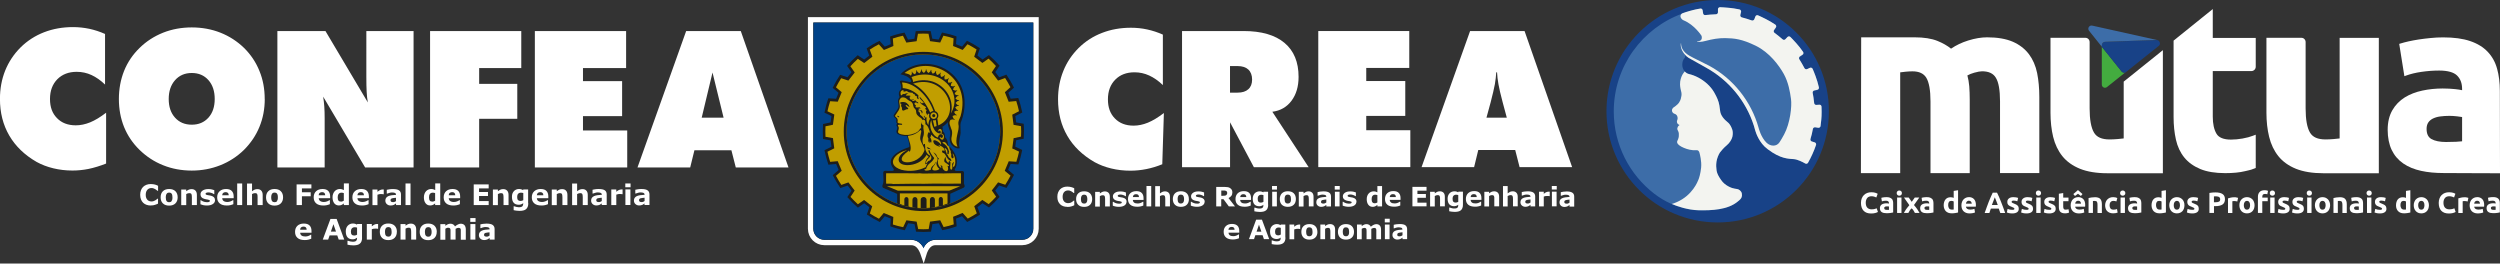 <?xml version="1.0" encoding="UTF-8"?>
<svg id="Layer_2" data-name="Layer 2" xmlns="http://www.w3.org/2000/svg" viewBox="0 0 469.57 49.5">
  <rect x="0" y="0" width="469.57" height="49.5" fill="#333333" stroke="none"/>
  <defs>
    <style>
      .cls-1, .cls-2 {
        fill: #fff;
      }

      .cls-3 {
        fill: #3d6da8;
      }

      .cls-4 {
        fill: #c19e00;
      }

      .cls-4, .cls-5, .cls-6, .cls-2, .cls-7, .cls-8 {
        fill-rule: evenodd;
      }

      .cls-5 {
        stroke: #fff;
        stroke-miterlimit: 10;
      }

      .cls-5, .cls-8 {
        fill: #1d1d1b;
      }

      .cls-6 {
        fill: #748fc9;
      }

      .cls-7 {
        fill: #004288;
      }

      .cls-9 {
        fill: #f3f4f0;
      }

      .cls-10 {
        fill: #184287;
      }

      .cls-11 {
        fill: #43ac3f;
      }
    </style>
  </defs>
  <g id="Camada_1" data-name="Camada 1">
    <g>
      <path class="cls-5" d="m152.25,3.72h42.35v39.26c0,1.41-1.16,2.57-2.57,2.57h-16.29c-1.07,0-1.81.77-2.27,2.3-.44-1.31-1.08-2.31-2.39-2.3h-16.26c-1.41,0-2.57-1.16-2.57-2.57V3.72Z"/>
      <path class="cls-7" d="m194.05,4.26v38.69c0,1.13-.92,2.06-2.06,2.06h-16.27c-1.06,0-2.04.8-2.24,1.65-.26-.85-1.29-1.63-2.28-1.65h-16.34c-1.13,0-2.06-.93-2.06-2.06V4.26h41.25Z"/>
      <path class="cls-8" d="m168.51,36.41v2.19c2.64,1.35,7.11,1.32,9.97-.01v-2.19l2.58-1.18c.12-.1.16-.25.08-.49l-.08-.28v-1.96c0-.24-.11-.36-.34-.37h-1.02c-.41,0-.5-.24-.19-.62.51-1.25.17-2.53-1.03-3.84-.24-.1-.41-.3-.44-.71-.05-.51-.23-.89-.52-1.17-.01-.41-.1-.96-.39-1.01l.03-.16-.11-.2c.04-.22.03-.42-.05-.59.39-.23.74-.53,1.06-.88-.03.21-.02.4.02.59.05.27.15.51.23.77.23.38.2.91.08,1.51-.04.55.05,1.01.32,1.36.43.51,1.01.83,1.56.67-.23-.68-.09-1.58.08-2.32l.08-.53-.03-1.57c.02-.26.07-.52.21-.79l.24-.72c2.26-8.8-7.35-12.51-11.72-7.96.78.18,1.47.41,1.9,1,.25.34.1.55-.22.45-.08-.02-.47-.12-.86-.18-.17-.03-.37-.08-.53-.08h-.07s-.07,0-.07,0l-.06.02h-.06s-.05.03-.05.03l-.04.03-.03.04-.02.04v.05s0,.05,0,.05l.02.06.03.06c.02.05.04.1.06.16.01.04.03.08.04.12.01.04.03.08.03.12,0,.04.02.08.03.12,0,.04.02.08.02.12,0,.04,0,.08.01.12,0,.04,0,.08,0,.12v.12s0,.08,0,.12c0,.05-.01.1-.02.14l-.2.2s-.03.04-.05.07c-.01.02-.03.05-.04.07-.02.03-.03.05-.04.08-.01.03-.02.06-.03.08l-.02.06-.02.06v.06s-.01.06-.01.06v.22s.02.08.02.08l.02.08.02.09s.04.09.05.14c0,.02,0,.04,0,.06s0,.04,0,.06c0,.04-.02.07-.03.1l-.05.06-.04.06-.04.07-.03.06-.02.06-.02.06-.02.06v.06s-.02.06-.02.06v.12s0,.06,0,.06v.06s.02.06.02.06l.02.12c.02.1.04.2.05.29v.12s.02.06.02.06v.12s0,.06,0,.06v.06s-.02.06-.02.06v.06s-.03.06-.03.06l-.02.06c-.04.07-.08.15-.12.22-.05.09-.1.17-.15.25-.06.09-.12.18-.18.28-.12.18-.25.36-.37.53,0,.02-.01.03-.02.05,0,.02-.01.04-.01.06,0,.02,0,.04,0,.06v.06s0,.04.01.06c0,.01.01.03.02.05,0,.01.02.03.03.04,0,.01.02.03.03.04.01.01.02.02.03.03.1.08.19.16.28.26.02.03.04.05.06.08v.02s.02.02.02.02v.04s.02.05.02.05v.06c0,.09-.01.18-.02.26v.13s0,.03,0,.03v.03s.02.03.02.03v.03s.03.03.03.03l.02.03.02.03.03.03.03.02.03.02h.01s-.04.04-.06.07l-.03.03-.02.03-.02.04v.04s-.02.04-.02.04v.12s.02.04.02.04c0,.02.02.04.03.06s.03.04.04.07c.02.02.03.04.04.06v.03s.02.04.02.04v.04s0,.05,0,.07c0,.03,0,.05,0,.08,0,.06-.02.11-.03.16l-.02.05c-.02.08-.05.16-.07.24,0,.02-.01.04-.02.07s-.01.05-.01.07v.13s0,.04.02.06l.02.06s.02.04.03.06c.01.02.02.04.04.06.02.02.03.03.04.05.02.01.03.03.05.05l.04.03.08.05.09.04.09.04.09.04.09.03.1.03s.1.03.15.04c.05.01.1.03.16.04.06,0,.11.02.17.03.06,0,.12.01.17.02.06,0,.12.01.18.01.1,0,.24.01.34.01.04.08.08.16.11.24.07.18.13.38.19.59,0,0,0,.02,0,.03.07.28.13.58.17.9.03.24-.03.36-.18.38-.96.32-1.78.71-2.4,1.21-.98.78-1.26,1.68-.42,2.76.18.29.08.46-.29.45l-1.22-.02c-.28,0-.41.13-.4.39l.05,1.37c0,.29-.04.56-.13.79-.12.28-.12.5.06.65l2.65,1.14v.02Z"/>
      <path class="cls-4" d="m174.71,25.04c-.19-.77-.39-1.45-.91-1.72.18-1.71-1.53-.38-.33.24-.02.21-.07.5,0,.78.19.9-.07,1.29-.13,1.51-.12.51-.06.94.08,1.35.09-.16.2-.21.32-.14-.02.1.04.46.04.46-.05.57.25,1.42.89,1.7.06.02.09.08.04.17-.15.21-.3.39-.45.51-.23.23-.35.48-.36.74.15-.03.31-.17.47-.4.39-.06.67-.43.53-.85-.19-.29-.37-.59-.49-.91-.05-.2,0-.3.13-.32.2.54.52,1.05.94,1.53-.18.36-.42.65-.72.88-.48.35-.7.74-.81,1.14l-.36.14c.13.26.54.27,1.24.04-.01-.27.12-.53.39-.77.23-.1.38-.37.51-.72l.05.03-.19.48c-.2.2-.34.39-.41.59-.44.7.99.61,1.27.23-.47-.38-.67-.9-.51-1.29.17-.29.21-.55.12-.77-.25-.41-.51-.78-.77-1.1.24.19.63.36.67.75.08.19.21.35.41.45-.45.35-.15,1.65.41,1.75.06-.12,0-.26-.16-.41.13-.06.25-.03.38.08-.1,1.03,1.51,1.52.97-.05.27.13.37-.02.18-.19l-.59-.42c-.28-.15-.27-.5-.02-1.01h.06c.05.59.24.97.58,1.09-.08-.4.29-.48.35-.09l-.06.83c-.04.68.44.71.41,0l-.05-.58c.16-.23.29-.38.34-.35l-.13.48c-.23.65.32.63.39-.34.03-.72-.14-1.3-.47-1.77-.02.14,0,.3.12.51.16.52-.35.62-.42.07l.02-.38c-.1-.2-.14-.4-.1-.61-.16-.19-.24-.4-.27-.62.02-.16-.12-.33-.38-.47-.22-.52-.49-.68-.8-.6-.13.02-.14.08-.05.17.55.3.96.77,1.15,1.52l.06.19c-.13.07-.13.2-.07.35-.07.04-.15.06-.23.07-.07-.1-.1-.22-.05-.34.06-.45-.16-.67-.47-.88l-.04.08c.05.08.05.13.02.16.07.08.14.16.18.28.04.06.03.1,0,.13.05.05.14.29.22.58.1.06.18.17.25.33.03.19.17.32.36.42.14.11.22.28.23.49-.46,0-.82-.57-1.14-1.19-.09-.16-.23-.29-.47-.35-.3-.25-.07-.69.29-.29.16-.49-.28-.88-1.11-1.21.03.1.11.2.29.28l-.02.08c-.45-.11-.83-.28-1.07-.57-.67-1.2.9-.52,1.29.22.12-.59-.47-1.15-1.15-1.3l-.72-.62-.04.4h-.18c.22.35.35.68.27,1.01-.04.13-.09.14-.14.03l-.18-.25.02.32c-.26-.02-.33-.35-.25-.76-.26-.43-.23-.85.08-1.25l.29.27h0Zm-.65,2.59c.4.06.74.29,1.03.71-.07-.09-.15-.17-.22-.25-.13-.09-.33-.12-.58-.12l-.23-.34h0Z"/>
      <path class="cls-4" d="m169.41,15.49c2.26.03,4.92,2.45,5.91,5.35-.26.04-.45.14-.59.31-.52-1.13-1.17-2.14-1.95-2.95l-.05.16c.05.15.2.33.43.53.14.12.26.29.38.48-.13-.01-.24-.03-.32-.05v.17c-.15-.11-.29-.23-.4-.38,0,.16.09.32.28.47.23.16.46.3.68.44.08.06.14.14.18.22-.26.07-.23.22.05.42.02.01.05.03.07.04-.13.04-.2.35-.12.52.07.14.16.27.21.44l.1-.26.21-.06.07.15c-.13.26,0,.71.14.81-.25.4-.29.84-.3,1.18-.29-.28-.45-.97-.35-1.37,0-.09-.05-.1-.16-.04-.14,0-.2-.11-.21-.28-.03-.1-.19-.02-.15.08.02.03.03.06.06.08.06.07.12.14.15.22v.16h-.15c-.09-.14-.21-.31-.24-.32-.02-.03-.04-.06-.07-.08-.09-.07-.17-.14-.23-.2-.06-.06-.15-.12-.21-.18l-.03-.05c.05-.24-.07-.42-.24-.55-.03-.01-.06-.03-.07-.06l-.06-.06c.13-.15.32-.18.48-.04.12.12.22.32.26.56.19-.23.12-.45-.11-.65-.2-.01-.37-.04-.48-.1-.13-.09-.04-.3.15-.23.26.12.16-.22-.09-.22-.08,0-.17.01-.28.04-.19.01-.35,0-.44-.14.14-.11.17-.21.03-.31-.34-.24-.17-.52.15-.49l.25.14c.13.08.21-.04.07-.16-.1-.07-.22-.15-.35-.21l-.16-.22c-.14.13-.28.19-.42.18-.26-.05-.22-.29.09-.28.11,0,.08-.12-.01-.1-.16.04-.21.11-.3.12-.16.03-.28-.03-.35-.16-.05-.13-.07-.26-.07-.39l.21-.12c-.14-.1-.37-.11-.67-.09h-.26c.09-.22.26-.37.52-.37-.26-.1-.49-.1-.68.06-.26-.05-.47.03-.62.25h-.12c-.22-.61-.02-.92.48-1-.08.26-.02.37.24.28l.38-.08c.05.01.11.06.17.14.07.06.18.1.33.12l.58.07.12.18.11.07h.15c.01.25.18.38.45.42-.09.32.05.48.33.54l-.09-.32.02-.43c-.92-.85-1.94-1.27-2.94-1.34,0-.42-.04-.78-.14-1.09Z"/>
      <path class="cls-4" d="m176.81,25.11c.17-.52.08-.78-.14-.87-.26-.13-.59.25-.33.47.06-.13.06-.13.19-.19.19.07.18.39.16.55-1.45.09-1.8-2.41-1.75-2.53-.66,1.22.29,3.07,1.23,3.29.13-.97,1.11-.65.92-.15-.08.35-.46.24-.48-.01-.09.04-.1.08-.1.2.74,1.12,1.18-.68.33-.76h0Z"/>
      <path class="cls-6" d="m172.93,16.39s-.01,0-.02-.01h.02s0,0,0,0h0Z"/>
      <path class="cls-6" d="m173.72,18.14s0,0,.01,0c.01.02.02.03.03.05-.02-.02-.03-.04-.04-.06Z"/>
      <path class="cls-4" d="m171.21,14.49c.2.38.32.78.27.91l.58-.17.57-.11.55-.05h.54l.52.04.49.09.47.13.45.18.42.21.39.25.37.27.34.3.31.33.28.35.25.37.21.38.18.4.14.41.11.41.07.42.03.42v.42s-.05.41-.05.41l-.09.4v.03c2.42-4.05-2.13-8.82-7.4-6.82h0Z"/>
      <path class="cls-4" d="m175.38,21.43c.16,0,.29.13.29.29s-.13.29-.29.29-.29-.13-.29-.29.13-.29.29-.29Zm0-.32c.34,0,.62.28.62.62s-.28.61-.62.61-.62-.27-.62-.61.28-.62.62-.62Z"/>
      <path class="cls-4" d="m175.68,20.88c.34.13.57.45.57.83,0,.21-.08.41-.2.56h0s.08.46.08.46l.06.45.04.38c4.73-2.03,1.31-9.83-4.72-7.84l.21.11.28.16.27.18.27.2.26.21.26.23.25.24.25.26.24.27.23.29.23.3.22.32.21.33.2.34.19.35.17.37.16.38.15.39.09.26h.01Z"/>
      <path class="cls-4" d="m175.76,22.51c.07.38.12.76.16,1.16l-.42.16c-.08-.43-.18-.84-.29-1.24.06.01.11.02.17.02.13,0,.26-.03.38-.08h0Z"/>
      <path class="cls-4" d="m170.65,28.32s.06-.05.09-.04c0,.01.06.27.15.23.46-.85-.17-2.08-.38-2.98.94-.1,1.68-.44,2.39-1.11.11.08.14.15.14.31-.07.42-.2.83-.2,1.29.04.71.89,1.71.8,2.19-.98,3.22-6.82,2.82-2.98.12h0Z"/>
      <path class="cls-4" d="m169.91,13.7c4.8-3.63,12.66.65,10.51,8.12-.17.52-.5.82-.4,1.58.28,1.1-.84,2.71-.17,4.16-.91-.19-1.32-1.13-1.09-1.94.14-.64.09-1.09-.12-1.5-.17-.62-.5-.99-.12-1.6.19-.06.46-.15.65-.04l.1.06.06-.11-.1-.05c-.19-.1-.26-.38-.31-.57,0,0,0-.01,0-.02.19-.09.44-.21.64-.13l.1.04.04-.12-.1-.04h0c-.2-.08-.3-.34-.39-.52,0,0,0-.01,0-.02.17-.1.41-.26.62-.21l.11.03.03-.12-.1-.03c-.21-.05-.34-.3-.45-.47,0,0,0-.01,0-.02.16-.13.37-.32.58-.3h.11s.01-.11.01-.11h-.11c-.22-.03-.39-.26-.51-.42v-.02c.13-.16.32-.37.53-.38h.11s0-.13,0-.13h-.11c-.21.02-.42-.18-.57-.32v-.02c.11-.17.26-.42.47-.46l.11-.03-.02-.12-.11.02c-.21.04-.44-.12-.61-.23h0c.08-.2.19-.46.39-.54l.1-.04-.04-.12-.1.04c-.2.08-.46-.06-.64-.14.05-.2.11-.48.3-.59l.09-.06-.06-.1-.09.06c-.19.11-.46.02-.66-.03.02-.2.04-.49.21-.63l.08-.07-.08-.09-.08.07c-.17.14-.45.09-.66.07-.01-.2-.04-.49.11-.65l.07-.08-.09-.08-.07.08c-.14.16-.43.16-.64.17h0c-.04-.21-.11-.49.01-.67l.06-.09-.1-.07-.06.09c-.12.18-.4.22-.6.26t0,0c-.07-.19-.18-.46-.09-.65l.05-.1-.11-.05-.05.1c-.09.2-.37.29-.55.35h0c-.1-.18-.24-.43-.18-.64l.03-.1-.12-.03-.03.1c-.06.21-.32.33-.5.43h0c-.12-.16-.3-.39-.27-.61l.02-.11h-.12s-.02.09-.02.09c-.03.22-.28.38-.44.49-.14-.14-.35-.35-.35-.56v-.11h-.12v.11c0,.22-.22.41-.37.55-.16-.13-.39-.3-.41-.52v-.12s-.13.01-.13.01v.11c.03.21-.16.43-.29.59h0c-.17-.11-.42-.26-.47-.46l-.03-.11-.12.03.02.11c.04.21-.12.45-.23.62-.18-.09-.45-.21-.51-.41l-.03-.1-.11.04.04.1c.07.2-.07.45-.16.64l-.03-.04c-.15-.2-.63-.36-1.12-.47h0Z"/>
      <path class="cls-4" d="m173.39,22.56h-.03s-.02,0-.03.01h-.04s-.04-.09-.06-.13h-.01l-.03-.04s-.04-.05-.05-.08l-.02-.03h-.01l-.03-.04-.07-.06s-.05-.04-.08-.06c-.03-.02-.05-.04-.08-.05-.04-.03-.09-.05-.13-.08-.08-.07-.16-.14-.24-.21l-.07-.07s-.05-.06-.07-.08h-.02s-.03-.04-.03-.04c0,0-.02-.03-.03-.04-.02-.03-.04-.07-.06-.1-.02-.03-.03-.07-.05-.1l-.03-.09-.03-.17c-.02-.1-.03-.21-.04-.32,0-.01,0-.02,0-.03-.03-.06-.05-.12-.08-.17-.01-.03-.03-.05-.05-.07l-.05-.07h0s-.02,0-.02,0l-.07-.09-.13-.15-.02-.03-.02-.06c-.03-.09-.06-.17-.08-.26-.02-.1-.04-.2-.07-.29,0-.02-.01-.04-.01-.06l-.05-.08s-.04-.07-.07-.1c-.03-.04-.06-.08-.09-.12h0s-.01-.03-.01-.03l-.05-.04s-.07-.05-.1-.07c-.09-.05-.17-.09-.26-.13-.03-.01-.05-.03-.07-.04-.07-.04-.14-.08-.2-.12-.02-.01-.04-.03-.06-.04h-.01s0-.02,0-.02c-.03-.02-.06-.04-.09-.07-.02-.02-.04-.04-.07-.05h-.02s-.01-.04-.01-.04l-.02-.02-.03-.02-.03-.02-.03-.02s-.07-.04-.1-.06c-.05-.02-.09-.04-.13-.05-.03-.01-.05-.02-.08-.03-.02,0-.04-.01-.07-.02-.04,0-.08-.01-.12-.01h-.24s-.05.02-.05.02l-.05.02-.05.02-.05.03-.04.03-.04.04-.04.05s-.05.07-.08.11c-.02.03-.04.07-.06.1l-.02.04-.06.18s0,.1,0,.15v.07l.03.22c.02.12.04.25.06.37,0,.07.02.15.02.22v.08h0c-.01.24-.11.46-.22.68l-.63.95c-.04.07-.06.1-.02.18.06.09.19.17.26.25.03.03.06.06.09.1l.02.03s.03.04.04.07c.05.1.06.26.07.38-.04.29-.21.48.76.55.1.01.08.22,0,.21-.2,0-.5-.05-.67.02h-.02s-.01.02-.01.02h-.01s-.01.02-.01.02h0s0,.03,0,.03h0s0,.02,0,.02v.02h0v.03h0s.02.05.03.07c.03.05.08.12.1.18.01.05.02.1.02.15,0,.03,0,.07,0,.1v.09s-.03.08-.03.13c-.02.08-.05.17-.07.25l-.02.06s0,.06-.01.09v.1s.02.03.02.03v.02s.03.03.03.03l.02.03.02.02.02.03.03.03.03.02.04.03.04.03.04.03c.06.03.13.05.19.07.07.02.13.04.2.05.81.21,1.62.12,2.4-.2.1-.04.21-.09.32-.14l.19-.12s.03,0,.04-.01h0s.02-.03.04-.04c.02-.01.04-.03.06-.05.03-.02.06-.04.08-.06,0,0,.01-.01.02-.02h0s.03-.04.03-.04c.06-.05.11-.11.15-.17.02-.03.04-.06.05-.09.03-.05.06-.1.09-.15l.02-.04h.05s.03-.01.03-.01c.02,0,.04,0,.06,0h.02v-.07s0-.08,0-.13c0-.06-.01-.12-.02-.18v-.38s0-.07.01-.1c0-.02,0-.04.01-.06,0-.03.01-.05.03-.08,0-.02.02-.04.02-.06l.03-.05.03-.04s.05-.04.07-.06h.02s.12-.08.12-.08l-.04.13.16-.29h-.01Zm-3.73-1.77h-.04s0,0,0,.01c-.27-.17-.18-.31-.21-.58-.02-.07-.08-.12-.11-.17-.07-.19-.06-.28,0-.46,0-.17-.29-.11-.24-.28.23-.23.72-.16,1.01-.08.07.04.14.08.22.11.24.19.41.38.53.69,0,.02,0,.04-.01.05h-.04c-.19-.09-.34-.24-.5-.34-.16-.05-.16-.03-.15.12.09.21.47.34.47.61-.02,0-.09.03-.1.04-.33-.03-.52.23-.82.26h0Zm-.9,1.23c-.15-.07-.24-.14-.25-.23.06-.2.7.3.25.23Z"/>
      <path class="cls-4" d="m170.41,28.2c-2.12.39-4.25,2.66-1.11,3.69,1.64.4,3.18.19,4.57-.49.07-.25.18-.5.34-.71-.03.01-.05.03-.08.04l-.35.13c.02-.13.03-.27.05-.4,0-.03.01-.06.01-.09.03-.14.09-.27.14-.41h.03l.06-.1.02-.05c.09-.08.19-.16.27-.26l.03-.04.02-.04.04-.03-.13-.08-.07-.06-.18-.26c-.79,1.35-2.24,1.98-3.65,1.98-2.31-.05-2.03-1.92,0-2.83h0Z"/>
      <path class="cls-4" d="m167.62,34.51c-.39-.02-.79-.02-1.18-.02-.03-.67,0-1.3,0-1.95,1.07,0,2.14,0,3.21.01.02,0,.05-.01.07-.01.84.02,1.71.03,2.57.03.31-.04.64-.03.97.02.34,0,.68,0,1.01,0,.18.02.38-.04.58-.01.57,0,.76-.01,1.22-.01.05,0,.1.01.16,0,.69,0,1.4.03,2.1-.02.05.03.44,0,.51-.01.69,0,1.24,0,1.65.01v1.93c-1.63.03-3.26.03-4.87,0-1.34.04-2.68.06-3.99.03-.07,0-.13,0-.2,0-1.44.02-2.71.04-3.8.05h0Z"/>
      <path class="cls-4" d="m166.58,34.97h13.78l-2.06.84h-9.66l-2.05-.84Z"/>
      <path class="cls-4" d="m177.97,37.68v-1.36h-8.95v1.97c.27.11.56.23.84.31v-1.16c0-.23.18-.43.39-.43s.39.19.39.43v1.37c.24.04.49.1.74.13v-1.42c0-.28.21-.51.47-.51s.47.23.47.51v1.52c.2.01.41.03.61.03v-1.56c0-.28.24-.51.55-.51s.55.23.55.51v1.55c.21,0,.42-.03.63-.04v-1.51c0-.28.21-.51.47-.51s.47.23.47.51v1.38c.24-.04.48-.09.72-.14v-1.33c0-.23.18-.43.39-.43s.39.19.39.43v1.12c.29-.09.58-.2.87-.31v-.58h0Z"/>
      <path class="cls-8" d="m176.3,7.43l-1.19-.16-.29-1.42c-.94-.08-1.88-.07-2.82,0l-.25,1.43-1.2.16-.65-1.32c-.92.17-1.83.42-2.72.74l.12,1.43-1.11.47-.98-1.09c-.88.42-1.69.9-2.43,1.42l.49,1.35-.96.74-1.21-.81c-.74.64-1.4,1.3-2,2l.83,1.19-.74.95-1.39-.46c-.54.8-1,1.62-1.4,2.45l1.1.93-.46,1.12-1.45-.09c-.32.89-.55,1.79-.73,2.71l1.31.62-.16,1.2-1.42.3c-.07.95-.06,1.88,0,2.82l1.42.25.16,1.2-1.31.65c.19.93.43,1.83.74,2.72l1.45-.13.47,1.12-1.11.98c.44.84.92,1.65,1.44,2.42l1.36-.48.73.96-.79,1.22c.61.7,1.28,1.36,1.99,1.98l1.18-.83.96.74-.46,1.38c.78.53,1.59.99,2.44,1.41l.93-1.1,1.12.46-.08,1.45c.88.32,1.78.56,2.72.73l.62-1.31,1.2.16.29,1.42c.93.07,1.87.07,2.81,0l.26-1.42,1.2-.16.65,1.3c.9-.15,1.81-.4,2.71-.73l-.12-1.44,1.12-.46.97,1.09c.83-.41,1.64-.87,2.43-1.42l-.49-1.36.95-.74,1.21.8c.7-.61,1.36-1.27,1.99-2l-.82-1.19.74-.95,1.38.46c.49-.75.97-1.56,1.41-2.45l-1.11-.94.47-1.11,1.46.09c.3-.87.54-1.77.72-2.72l-1.3-.61.16-1.21,1.42-.29c.07-.94.08-1.87,0-2.81l-1.42-.25-.15-1.2,1.3-.66c-.19-.94-.43-1.85-.75-2.73l-1.43.14-.44-1.11,1.06-.97c-.41-.85-.89-1.66-1.42-2.45l-1.35.5-.74-.97.81-1.21c-.64-.72-1.3-1.39-2-1.99l-1.19.83-.97-.74.46-1.38c-.78-.53-1.59-1-2.43-1.4l-.92,1.1-1.13-.46.09-1.45c-.87-.32-1.78-.56-2.73-.74l-.61,1.31h0Zm-2.85,2.81l.74.02.73.05.72.09.71.13.7.16.68.2.67.23.65.26.64.29.62.32.6.35.59.38.57.41.54.43.52.45.5.48.47.5.45.52.43.55.41.56.38.59.35.61.32.62.29.64.26.65.23.67.19.68.16.7.13.71.09.72.06.73.02.74-.02.74-.06.73-.09.72-.13.71-.16.7-.19.69-.23.67-.26.66-.29.64-.32.62-.35.61-.38.59-.41.57-.43.54-.45.53-.48.5-.5.48-.52.45-.54.43-.57.4-.58.38-.6.35-.62.32-.64.29-.66.26-.67.23-.68.19-.7.16-.71.13-.72.09-.73.06-.74.02-.74-.02-.73-.06-.72-.09-.71-.13-.7-.16-.68-.19-.67-.23-.65-.26-.64-.29-.62-.32-.61-.35-.59-.38-.57-.4-.55-.43-.53-.46-.5-.48-.48-.5-.46-.53-.43-.55-.4-.56-.38-.59-.35-.6-.32-.62-.29-.64-.26-.65-.23-.67-.19-.69-.16-.7-.13-.71-.09-.72-.06-.73-.02-.74.02-.74.06-.73.09-.72.13-.71.16-.7.19-.68.23-.67.26-.66.29-.64.32-.62.35-.61.38-.59.41-.56.43-.55.45-.53.48-.5.5-.48.53-.45.55-.43.57-.41.59-.38.61-.35.62-.32.64-.29.65-.26.67-.23.68-.2.7-.16.71-.13.72-.09.73-.05.74-.02h0Z"/>
      <path class="cls-4" d="m168.76,42.47c.29.07.58.14.88.2l.61-1.29,1.92.25.29,1.4c.65.04,1.31.04,1.97,0l.25-1.4,1.92-.26.64,1.28c.64-.12,1.28-.3,1.9-.51l-.12-1.42,1.79-.73.96,1.07c.58-.3,1.15-.63,1.7-.99l-.48-1.34,1.52-1.18,1.19.79c.49-.45.96-.91,1.4-1.4l-.81-1.17,1.18-1.52,1.35.45c.35-.55.68-1.13.99-1.71l-1.09-.91.75-1.79,1.43.09c.2-.62.37-1.26.51-1.9l-1.28-.6.26-1.93,1.39-.29c.04-.65.04-1.31,0-1.96l-1.4-.25-.25-1.91,1.27-.65c-.14-.65-.31-1.29-.52-1.91l-1.42.13-.71-1.79,1.04-.95c-.3-.59-.64-1.16-1-1.72l-1.32.49-1.19-1.55.79-1.19c-.44-.48-.9-.96-1.39-1.39l-1.16.81-1.54-1.17.45-1.36c-.55-.36-1.12-.68-1.7-.98l-.91,1.07-1.8-.74.09-1.43c-.62-.21-1.26-.38-1.91-.51l-.6,1.29-1.91-.26-.29-1.39c-.66-.04-1.32-.04-1.98,0l-.25,1.4-1.93.26-.64-1.29c-.65.14-1.28.31-1.9.52l.11,1.41-1.78.75-.96-1.07c-.59.3-1.15.63-1.7,1l.49,1.33-1.54,1.19-1.19-.79c-.49.44-.96.91-1.4,1.4l.81,1.16-1.19,1.53-1.35-.45c-.36.55-.68,1.13-.98,1.71l1.08.91-.74,1.79-1.43-.09c-.2.62-.37,1.25-.51,1.89l1.29.61-.26,1.92-1.4.29c-.03.65-.03,1.31,0,1.97l1.4.25.25,1.92-1.28.64c.14.64.31,1.27.51,1.9l1.42-.13.75,1.8-1.08.96c.31.58.65,1.14,1.01,1.7l1.33-.47,1.17,1.53-.78,1.19c.44.48.91.95,1.39,1.39l1.16-.81,1.53,1.19-.45,1.35c.55.36,1.12.68,1.71.98l.91-1.08,1.79.75-.08,1.42c.34.11.68.21,1.03.3h.02Zm4.69-32.23l.74.02.73.05.72.09.71.13.7.16.68.2.67.23.65.26.64.29.62.32.6.35.59.38.57.41.54.43.52.45.5.48.47.5.45.52.43.55.41.56.38.59.35.61.32.62.29.64.26.65.23.67.19.68.16.7.13.71.09.72.06.73.02.74-.02.74-.06.73-.09.72-.13.71-.16.7-.19.69-.23.67-.26.66-.29.64-.32.62-.35.61-.38.59-.41.57-.43.54-.45.53-.48.5-.5.48-.52.45-.54.43-.57.4-.58.38-.6.35-.62.32-.64.29-.66.26-.67.23-.68.19-.7.16-.71.13-.72.09-.73.06-.74.02-.74-.02-.73-.06-.72-.09-.71-.13-.7-.16-.68-.19-.67-.23-.65-.26-.64-.29-.62-.32-.61-.35-.59-.38-.57-.4-.55-.43-.53-.46-.5-.48-.48-.5-.46-.53-.43-.55-.4-.56-.38-.59-.35-.6-.32-.62-.29-.64-.26-.65-.23-.67-.19-.69-.16-.7-.13-.71-.09-.72-.06-.73-.02-.74.02-.74.06-.73.09-.72.13-.71.16-.7.19-.68.23-.67.26-.66.29-.64.32-.62.35-.61.38-.59.41-.56.43-.55.45-.53.48-.5.5-.48.53-.45.55-.43.57-.41.59-.38.61-.35.62-.32.64-.29.65-.26.67-.23.68-.2.7-.16.71-.13.72-.09.73-.05.74-.02h0Z"/>
      <path class="cls-8" d="m173.45,9.74c8.24,0,14.92,6.73,14.92,14.97s-6.68,14.94-14.92,14.94-14.97-6.71-14.97-14.94,6.73-14.97,14.97-14.97Zm0,.5l.74.02.73.05.72.09.71.13.7.16.68.2.67.23.65.26.64.29.62.32.6.35.59.38.57.41.54.43.52.45.5.48.47.5.45.52.43.55.41.56.38.59.35.61.32.62.29.64.26.65.23.67.19.68.16.7.13.71.09.72.06.73.02.74-.02.74-.06.73-.09.72-.13.71-.16.7-.19.69-.23.67-.26.66-.29.64-.32.62-.35.61-.38.59-.41.57-.43.54-.45.53-.48.5-.5.48-.52.45-.54.43-.57.4-.58.38-.6.35-.62.32-.64.29-.66.26-.67.23-.68.19-.7.16-.71.13-.72.09-.73.06-.74.02-.74-.02-.73-.06-.72-.09-.71-.13-.7-.16-.68-.19-.67-.23-.65-.26-.64-.29-.62-.32-.61-.35-.59-.38-.57-.4-.55-.43-.53-.46-.5-.48-.48-.5-.46-.53-.43-.55-.4-.56-.38-.59-.35-.6-.32-.62-.29-.64-.26-.65-.23-.67-.19-.69-.16-.7-.13-.71-.09-.72-.06-.73-.02-.74.02-.74.06-.73.09-.72.13-.71.16-.7.19-.68.23-.67.26-.66.29-.64.32-.62.35-.61.38-.59.41-.56.43-.55.45-.53.48-.5.5-.48.53-.45.55-.43.57-.41.59-.38.61-.35.62-.32.64-.29.65-.26.67-.23.68-.2.7-.16.71-.13.72-.09.73-.05.74-.02h0Z"/>
      <path class="cls-2" d="m247.61,31.39V5.83h17.09v6.93h-8.08v2.46h7.33v6.55h-7.33v2.69h8.28v6.93h-17.29Z"/>
      <path class="cls-2" d="m218.42,15.98c-.84-.81-1.7-1.4-2.57-1.8-.87-.4-1.79-.6-2.76-.6-1.5,0-2.71.46-3.62,1.39-.91.92-1.37,2.16-1.37,3.69s.43,2.7,1.31,3.59c.87.9,2.04,1.35,3.51,1.35.88,0,1.78-.19,2.69-.56.92-.38,1.91-.98,3-1.81l-.3,9.62c-1,.41-2,.71-3,.91-1,.2-2,.3-3,.3-1.25,0-2.45-.14-3.6-.42-1.16-.28-2.19-.68-3.12-1.19-2.26-1.3-3.97-2.95-5.12-4.94-1.16-1.99-1.74-4.27-1.74-6.86,0-1.91.33-3.68.99-5.31.65-1.63,1.61-3.06,2.86-4.31,1.27-1.26,2.74-2.21,4.41-2.85,1.67-.65,3.48-.97,5.42-.97,1.04,0,2.05.1,3.06.32,1.01.22,1.99.54,2.95.97v9.46h-.01Z"/>
      <path class="cls-2" d="m267.01,31.39l9.11-25.55h10.24l8.93,25.55h-9.87l-.82-3.21h-6.94l-.78,3.21h-9.87Zm12.19-9.29h3.82l-.78-2.9c-.39-1.46-.65-2.6-.79-3.39-.14-.79-.23-1.53-.26-2.23h-.15c-.04.69-.13,1.44-.26,2.23-.15.8-.41,1.92-.79,3.39l-.79,2.9h0Z"/>
      <path class="cls-2" d="m222.02,31.39V5.83h11.56c3.35,0,5.91.74,7.68,2.22,1.77,1.48,2.65,3.61,2.65,6.39,0,1.82-.45,3.31-1.33,4.49-.89,1.18-2.09,1.87-3.6,2.06l6.82,10.41h-10.29l-4.47-8.43v8.43h-9.01Zm9.01-18.98v4.99h1.43c.88,0,1.55-.22,2.01-.64.47-.42.71-1.03.71-1.82s-.24-1.44-.71-1.88c-.47-.43-1.14-.65-2.01-.65h-1.43Z"/>
      <path class="cls-2" d="m100.46,31.45V5.83h17.14v6.95h-8.1v2.46h7.35v6.57h-7.35v2.7h8.31v6.95h-17.35Zm-19.68,0V5.83h17.13v6.95h-7.91v2.97h7.16v6.57h-7.16v9.13h-9.22,0Zm-28.68,0V5.83h9.03l7.96,13.41c-.11-.59-.18-1.26-.22-1.98-.04-.72-.06-1.67-.06-2.84V5.83h8.87v25.62h-9.1l-7.88-13.3c.09.57.16,1.19.21,1.85.05.66.07,1.39.07,2.21v9.24h-8.89,0ZM19.75,15.9c-.84-.81-1.7-1.41-2.57-1.81-.87-.4-1.8-.6-2.77-.6-1.51,0-2.72.47-3.64,1.39-.91.93-1.38,2.16-1.38,3.71s.44,2.71,1.32,3.6c.87.9,2.05,1.35,3.52,1.35.88,0,1.79-.19,2.7-.56.92-.38,1.92-.98,3-1.81v9.55c-1,.4-2.3.81-3.31,1.01-1,.2-2.01.3-3.01.3-1.25,0-2.45-.14-3.6-.42-1.16-.28-2.2-.68-3.14-1.2-2.26-1.3-3.97-2.96-5.13-4.95-1.17-2.01-1.75-4.29-1.75-6.89,0-1.91.33-3.69.99-5.33.66-1.63,1.62-3.07,2.87-4.32,1.27-1.26,2.75-2.21,4.42-2.86,1.68-.65,3.49-.97,5.44-.97,1.04,0,2.06.11,3.07.32,1.01.22,1.99.54,2.95.97v9.49h0Zm29.98,2.69c0,1.87-.33,3.62-1,5.24-.66,1.62-1.64,3.06-2.92,4.34-1.29,1.25-2.77,2.21-4.44,2.87-1.67.66-3.46,1-5.35,1s-3.71-.33-5.37-1c-1.67-.66-3.15-1.63-4.45-2.9-1.27-1.24-2.23-2.66-2.89-4.27-.65-1.61-.98-3.37-.98-5.27s.33-3.66.98-5.29c.65-1.62,1.62-3.05,2.89-4.29,1.28-1.26,2.76-2.21,4.43-2.88,1.67-.66,3.47-.99,5.39-.99s3.72.33,5.39.99c1.67.66,3.15,1.62,4.45,2.88,1.26,1.25,2.22,2.69,2.87,4.31.67,1.62.99,3.38.99,5.27Zm-13.71,4.83c1.3,0,2.33-.44,3.13-1.32.79-.88,1.18-2.05,1.18-3.51s-.39-2.65-1.18-3.54c-.79-.89-1.83-1.34-3.13-1.34s-2.34.45-3.14,1.35c-.79.9-1.19,2.07-1.19,3.53s.39,2.63,1.19,3.51c.79.88,1.84,1.32,3.14,1.32Zm83.72,8.03l9.14-25.62h10.26l8.96,25.62h-9.9l-.82-3.22h-6.95l-.79,3.22h-9.89Zm12.06-9.35h4.11l-2.08-8.48-2.03,8.48Z"/>
      <path class="cls-1" d="m28.32,38.6c-.29,0-.55-.04-.8-.13-.24-.08-.45-.21-.63-.38-.17-.17-.31-.38-.41-.63-.1-.25-.15-.54-.15-.87,0-.31.05-.59.14-.84.09-.25.23-.46.4-.64.17-.17.38-.3.63-.4.25-.1.52-.14.82-.14.16,0,.31.01.44.03.13.02.25.04.36.07.12.03.22.07.32.11.1.04.18.08.25.12v.94h-.11s-.11-.09-.19-.15c-.07-.06-.16-.12-.25-.17-.1-.06-.2-.1-.31-.14-.11-.04-.23-.06-.36-.06-.14,0-.27.02-.4.06-.13.04-.24.12-.35.22-.1.1-.18.23-.25.39-.06.16-.1.36-.1.59s.03.45.1.61c.07.16.16.29.26.39.1.09.22.16.35.2.13.04.26.06.39.06s.24-.02.36-.06c.12-.04.23-.09.33-.15.09-.05.16-.1.24-.16.07-.06.13-.1.18-.15h.1v.93c-.1.04-.19.09-.28.12-.09.04-.18.07-.28.1-.13.04-.25.06-.36.09-.11.02-.26.03-.46.03h.01Zm5.05-1.54c0,.48-.14.86-.42,1.14-.28.28-.67.42-1.18.42s-.9-.14-1.18-.42c-.28-.27-.42-.66-.42-1.14s.14-.87.42-1.14c.28-.28.68-.42,1.18-.42s.9.14,1.18.42c.28.28.42.66.42,1.14h0Zm-1.16.71c.06-.07.1-.16.14-.27.03-.11.04-.25.04-.43,0-.17-.02-.32-.04-.43-.03-.12-.07-.21-.13-.28-.05-.07-.12-.12-.2-.15-.08-.03-.16-.04-.25-.04s-.17.01-.24.04c-.07.03-.14.07-.2.15-.06.07-.1.16-.14.28-.03.12-.05.27-.05.45,0,.16.02.3.04.42.03.12.07.21.13.28.05.07.12.12.2.14.08.03.16.05.26.05.09,0,.17-.01.25-.04.08-.03.15-.07.2-.15h0Zm4.77.75h-.94v-1.45c0-.12,0-.24-.02-.35-.01-.12-.03-.2-.06-.26-.03-.06-.08-.11-.15-.14-.07-.03-.16-.04-.28-.04-.08,0-.17.01-.26.04-.09.03-.19.07-.29.13v2.08h-.94v-2.93h.94v.32c.17-.13.33-.23.48-.3.16-.07.33-.1.51-.1.32,0,.56.09.74.28.18.19.27.46.27.82v1.91Zm3.41-.93c0,.3-.13.55-.41.73-.27.19-.64.28-1.11.28-.26,0-.49-.02-.71-.07-.21-.05-.38-.1-.51-.16v-.77h.09s.1.07.16.11c.06.04.15.08.26.13.1.04.21.07.33.1.12.03.25.04.39.04.19,0,.32-.02.41-.07.09-.04.13-.1.13-.17s-.03-.13-.08-.16c-.05-.03-.15-.06-.3-.09-.07-.02-.16-.03-.28-.05-.12-.02-.23-.04-.32-.07-.27-.07-.47-.18-.59-.33-.13-.14-.19-.33-.19-.55,0-.28.13-.52.4-.7s.63-.28,1.09-.28c.22,0,.43.02.63.07.2.04.36.09.47.14v.74h-.08c-.14-.1-.3-.17-.48-.23-.18-.06-.36-.09-.54-.09-.15,0-.28.02-.38.06s-.16.1-.16.18c0,.07.02.12.07.16.05.04.16.07.33.11.1.01.2.03.31.05.11.01.22.04.33.07.25.07.43.17.55.3.12.14.18.31.18.52h0Zm3.5-.36h-2.15c.02.23.1.41.26.52.16.12.4.19.71.19.2,0,.39-.04.58-.11.19-.07.33-.15.44-.23h.1v.75c-.21.09-.41.15-.6.19-.19.04-.39.06-.62.06-.59,0-1.04-.13-1.35-.4-.31-.26-.47-.64-.47-1.13s.15-.86.45-1.14.7-.43,1.22-.43c.48,0,.83.12,1.07.36.24.24.36.59.36,1.04v.33h0Zm-.93-.55c0-.2-.05-.35-.15-.44-.09-.1-.23-.15-.43-.15-.18,0-.33.05-.45.14-.12.1-.18.25-.2.45h1.22Zm2.53,1.84h-.94v-4.06h.94v4.06Zm3.83,0h-.94v-1.45c0-.12,0-.24-.01-.35-.01-.12-.03-.2-.06-.26-.03-.06-.08-.11-.15-.14-.07-.03-.16-.04-.28-.04-.09,0-.17.01-.26.04-.09.03-.18.07-.28.13v2.08h-.94v-4.06h.94v1.45c.17-.13.33-.23.48-.3.16-.07.33-.1.51-.1.32,0,.57.09.74.28.18.19.27.46.27.82v1.91h0Zm3.85-1.46c0,.48-.14.86-.42,1.14-.28.28-.68.42-1.18.42s-.9-.14-1.18-.42c-.28-.27-.42-.66-.42-1.14s.14-.87.42-1.14c.28-.28.67-.42,1.18-.42s.91.14,1.18.42c.28.28.42.66.42,1.14Zm-1.16.71c.06-.07.11-.16.14-.27.03-.11.04-.25.04-.43,0-.17-.01-.32-.04-.43-.03-.12-.07-.21-.13-.28-.06-.07-.12-.12-.2-.15-.08-.03-.16-.04-.25-.04s-.17.01-.24.04c-.07.03-.14.07-.2.15-.06.07-.1.16-.14.28-.03.12-.05.27-.05.45,0,.16.02.3.05.42.03.12.07.21.13.28.06.07.12.12.2.14.08.03.17.05.26.05.09,0,.17-.01.25-.04.08-.03.15-.07.2-.15h0Zm6.48-2.38h-1.78v.72h1.65v.75h-1.65v1.66h-1v-3.88h2.78v.75Zm3.52,1.84h-2.14c.01.23.1.41.26.52.16.12.4.19.71.19.2,0,.39-.04.58-.11.19-.07.33-.15.44-.23h.1v.75c-.21.09-.41.15-.6.19-.19.04-.4.06-.62.06-.59,0-1.04-.13-1.35-.4-.31-.26-.47-.64-.47-1.13s.15-.86.44-1.14c.3-.28.7-.43,1.22-.43.48,0,.84.12,1.07.36.24.24.36.59.36,1.04v.33h0Zm-.93-.55c0-.2-.05-.35-.15-.44-.09-.1-.23-.15-.43-.15-.18,0-.33.05-.45.14-.12.1-.18.25-.2.45h1.22Zm4.44,1.84h-.94v-.31c-.16.14-.31.23-.45.29-.14.06-.3.09-.49.09-.36,0-.64-.14-.86-.41-.21-.28-.32-.65-.32-1.11,0-.25.03-.47.11-.66.07-.19.17-.36.3-.5.12-.13.26-.23.43-.3.17-.07.34-.11.51-.11s.32.02.43.06c.11.04.23.09.35.14v-1.25h.94v4.06h0Zm-.94-.81v-1.44c-.07-.03-.13-.05-.21-.06-.07-.01-.14-.02-.2-.02-.25,0-.43.07-.55.23-.13.15-.19.37-.19.64,0,.29.05.49.15.62.1.13.26.19.48.19.09,0,.17-.01.27-.05.09-.03.18-.08.25-.13h0Zm4.71-.48h-2.15c.01.23.1.41.26.52.16.12.4.19.71.19.2,0,.39-.04.58-.11.19-.07.33-.15.44-.23h.1v.75c-.21.09-.41.15-.6.19-.18.04-.39.06-.62.06-.59,0-1.04-.13-1.35-.4-.31-.26-.47-.64-.47-1.13s.15-.86.45-1.14c.29-.28.7-.43,1.22-.43.47,0,.83.12,1.07.36.24.24.36.59.36,1.04v.33h0Zm-.93-.55c0-.2-.05-.35-.15-.44-.09-.1-.23-.15-.43-.15-.18,0-.33.05-.45.14-.11.1-.18.25-.2.45h1.21Zm3.72-.19h-.08s-.1-.03-.19-.03c-.09,0-.16-.01-.22-.01-.13,0-.25,0-.36.03-.1.02-.21.05-.33.09v1.96h-.94v-2.93h.94v.43c.21-.18.39-.29.54-.35.15-.06.29-.09.42-.09.03,0,.07,0,.11,0,.04,0,.08,0,.11,0v.9h0Zm2.3,1.27v-.61c-.13,0-.26.02-.41.04-.15.02-.26.04-.33.06-.09.03-.17.07-.22.13-.05.06-.07.13-.07.22,0,.06,0,.11.02.15.01.04.03.07.08.11.04.03.08.06.14.08.06.02.15.03.26.03.09,0,.19-.02.29-.06.1-.03.18-.09.25-.15Zm0,.45c-.05.04-.11.09-.19.14-.07.05-.14.09-.21.13-.09.04-.19.07-.29.09-.1.02-.21.03-.33.03-.28,0-.51-.09-.7-.26-.19-.17-.28-.4-.28-.66,0-.21.05-.39.15-.52.1-.13.23-.24.41-.32.17-.08.39-.13.65-.17.26-.03.52-.06.8-.07v-.02c0-.16-.07-.27-.2-.34-.13-.06-.33-.09-.58-.09-.16,0-.32.03-.49.09-.18.05-.3.09-.38.12h-.09v-.71c.1-.03.26-.06.48-.09.22-.04.45-.05.67-.05.54,0,.92.08,1.16.25s.36.42.36.77v1.99h-.93v-.31h0Zm2.73.31h-.94v-4.06h.94v4.06Zm5.56,0h-.94v-.31c-.16.14-.31.23-.45.29-.14.06-.3.09-.49.09-.36,0-.64-.14-.85-.41-.22-.28-.32-.65-.32-1.11,0-.25.04-.47.11-.66.07-.19.17-.36.3-.5.12-.13.26-.23.43-.3.17-.07.34-.11.51-.11s.32.02.43.06c.11.04.23.09.35.14v-1.25h.94v4.06h0Zm-.94-.81v-1.44c-.07-.03-.13-.05-.21-.06-.08-.01-.14-.02-.21-.02-.24,0-.43.07-.55.23-.12.15-.18.37-.18.64,0,.29.05.49.15.62.1.13.26.19.48.19.09,0,.17-.01.27-.05.1-.03.18-.08.25-.13h0Zm4.71-.48h-2.15c.01.23.1.41.26.52.16.12.4.19.71.19.2,0,.39-.04.58-.11.19-.07.33-.15.44-.23h.1v.75c-.21.09-.41.15-.6.19-.19.04-.39.06-.62.06-.59,0-1.04-.13-1.35-.4-.31-.26-.47-.64-.47-1.13s.15-.86.44-1.14c.3-.28.7-.43,1.22-.43.48,0,.83.12,1.07.36.24.24.36.59.36,1.04v.33h0Zm-.93-.55c0-.2-.05-.35-.15-.44-.09-.1-.23-.15-.43-.15-.18,0-.33.05-.45.14-.12.1-.18.25-.2.45h1.22Zm6.28,1.84h-2.81v-3.88h2.81v.75h-1.81v.67h1.68v.75h-1.68v.96h1.81v.75h0Zm3.73,0h-.94v-1.45c0-.12,0-.24-.02-.35-.01-.12-.03-.2-.06-.26-.03-.06-.08-.11-.15-.14-.07-.03-.16-.04-.28-.04-.09,0-.17.01-.26.04-.09.03-.19.07-.29.13v2.08h-.94v-2.93h.94v.32c.17-.13.33-.23.48-.3.15-.07.32-.1.51-.1.32,0,.56.09.74.28.18.19.27.46.27.82v1.91h0Zm3.71-.34c0,.28-.04.51-.12.69-.08.19-.19.33-.33.44-.14.11-.31.19-.51.23-.2.05-.43.07-.68.07-.2,0-.4-.01-.6-.04-.2-.03-.37-.05-.51-.09v-.73h.11c.11.04.25.09.42.12.16.04.31.06.44.06.17,0,.32-.02.42-.05.11-.03.19-.08.25-.13.05-.06.09-.13.12-.22.03-.09.04-.19.04-.31v-.06c-.11.09-.24.17-.38.22-.14.05-.29.08-.46.08-.41,0-.73-.12-.95-.37-.22-.25-.33-.62-.33-1.13,0-.24.03-.45.1-.62.07-.17.16-.33.29-.46.11-.12.26-.22.42-.28.17-.07.34-.1.51-.1.16,0,.3.02.43.06.13.04.25.09.35.16l.03-.13h.91v2.59h.01Zm-.94-.59v-1.33c-.05-.02-.12-.04-.2-.05-.08-.01-.15-.02-.21-.02-.24,0-.43.07-.56.21-.12.14-.18.34-.18.59,0,.28.05.48.16.59.11.11.26.17.47.17.09,0,.19-.01.28-.04.09-.03.17-.07.25-.12h0Zm4.7-.36h-2.15c.01.23.1.41.26.52.16.12.4.19.71.19.2,0,.39-.04.58-.11.19-.07.33-.15.44-.23h.1v.75c-.21.09-.41.15-.6.19-.19.04-.39.06-.62.06-.59,0-1.04-.13-1.35-.4-.31-.26-.47-.64-.47-1.13s.15-.86.45-1.14c.3-.28.7-.43,1.22-.43.48,0,.84.12,1.07.36.24.24.36.59.36,1.04v.33h0Zm-.93-.55c0-.2-.05-.35-.15-.44-.09-.1-.23-.15-.43-.15-.18,0-.33.05-.45.14-.11.1-.18.25-.2.45h1.22Zm4.53,1.84h-.95v-1.45c0-.12,0-.24-.02-.35-.01-.12-.03-.2-.06-.26-.04-.06-.08-.11-.15-.14-.07-.03-.16-.04-.28-.04-.09,0-.17.01-.26.04-.09.03-.18.07-.29.13v2.08h-.94v-2.93h.94v.32c.17-.13.33-.23.48-.3.15-.07.32-.1.51-.1.32,0,.57.09.74.28.18.19.27.46.27.82v1.91Zm3.81,0h-.94v-1.45c0-.12,0-.24-.02-.35-.01-.12-.03-.2-.06-.26-.03-.06-.09-.11-.15-.14-.07-.03-.16-.04-.28-.04-.09,0-.17.01-.26.04-.09.03-.18.07-.29.13v2.08h-.94v-4.06h.94v1.45c.17-.13.33-.23.48-.3.16-.07.33-.1.51-.1.32,0,.57.09.74.28.18.19.27.46.27.82v1.91Zm2.63-.77v-.61c-.13,0-.26.02-.41.04-.15.02-.26.04-.34.06-.09.03-.17.07-.21.13-.05.06-.07.13-.07.22,0,.06,0,.11.01.15.01.04.04.07.08.11.04.03.09.06.14.08.06.02.14.03.26.03.09,0,.19-.02.29-.06.1-.03.18-.09.25-.15Zm0,.45s-.11.09-.19.14c-.07.05-.15.09-.21.13-.09.04-.19.07-.29.09-.1.02-.21.03-.33.03-.28,0-.51-.09-.7-.26-.19-.17-.28-.4-.28-.66,0-.21.05-.39.15-.52.1-.13.23-.24.41-.32.17-.08.39-.13.65-.17.26-.03.52-.06.8-.07v-.02c0-.16-.07-.27-.2-.34-.13-.06-.33-.09-.58-.09-.16,0-.32.03-.49.09-.18.05-.3.09-.38.12h-.09v-.71c.1-.03.26-.06.48-.09.22-.04.45-.05.67-.05.53,0,.92.08,1.16.25.23.16.35.42.35.77v1.99h-.93v-.31h0Zm3.91-1.72h-.08s-.1-.03-.19-.03c-.09,0-.16-.01-.22-.01-.13,0-.25,0-.36.03-.1.02-.21.05-.33.09v1.96h-.94v-2.93h.94v.43c.2-.18.39-.29.54-.35.15-.06.29-.09.42-.09.03,0,.07,0,.11,0,.04,0,.08,0,.11,0v.9h0Zm1.47,2.03h-.94v-2.93h.94v2.93Zm.03-3.34h-.99v-.71h.99v.71Zm2.63,2.58v-.61c-.13,0-.26.02-.41.04-.15.02-.26.04-.34.06-.09.03-.17.07-.22.13-.05.06-.07.13-.07.22,0,.06,0,.11.02.15.01.04.04.07.08.11.04.03.08.06.14.08.05.02.14.03.26.03.09,0,.19-.02.29-.06.1-.03.18-.09.25-.15h0Zm0,.45s-.11.09-.19.14c-.08.05-.15.09-.21.13-.09.04-.19.07-.29.09-.1.02-.21.03-.33.03-.28,0-.51-.09-.7-.26-.19-.17-.28-.4-.28-.66,0-.21.05-.39.15-.52.1-.13.23-.24.4-.32.17-.08.39-.13.65-.17.26-.03.52-.06.8-.07v-.02c0-.16-.07-.27-.2-.34-.13-.06-.33-.09-.58-.09-.16,0-.32.03-.49.09-.17.05-.3.09-.38.12h-.09v-.71c.1-.03.26-.06.48-.09.22-.04.45-.05.67-.05.53,0,.92.08,1.15.25.24.16.36.42.36.77v1.99h-.93v-.31h0Zm-62.54,5.51h-2.15c.01.23.1.41.26.53s.4.18.71.18c.2,0,.39-.03.57-.1.19-.07.34-.15.44-.23h.1v.75c-.22.09-.41.15-.6.19-.19.04-.39.06-.62.06-.59,0-1.04-.13-1.35-.4-.31-.26-.47-.64-.47-1.13s.15-.87.44-1.15c.3-.28.7-.42,1.22-.42.48,0,.83.12,1.07.36.24.24.36.59.36,1.04v.33h0Zm-.93-.55c0-.2-.05-.34-.15-.45-.09-.1-.23-.15-.43-.15-.18,0-.33.05-.45.14-.12.09-.18.24-.2.45h1.22Zm7.06,1.84h-1.04l-.27-.78h-1.44l-.27.78h-1.01l1.44-3.88h1.16l1.43,3.88h0Zm-1.55-1.5l-.48-1.39-.48,1.39h.95,0Zm4.9,1.16c0,.28-.04.51-.12.69-.08.19-.18.33-.33.44-.14.11-.31.19-.51.23-.2.04-.42.07-.67.07-.2,0-.4-.01-.6-.04-.2-.02-.37-.05-.51-.09v-.73h.11c.12.04.26.09.42.12.16.04.31.06.44.06.18,0,.32-.02.42-.05.11-.03.19-.07.25-.14.05-.06.09-.13.12-.21.02-.09.04-.19.04-.31v-.05c-.12.09-.24.16-.38.22-.14.06-.29.08-.46.08-.41,0-.73-.12-.95-.37-.22-.25-.33-.62-.33-1.13,0-.24.03-.45.1-.62.07-.17.16-.33.29-.46.12-.12.26-.22.42-.29.17-.07.34-.1.52-.1.16,0,.3.02.43.06.13.04.25.09.35.16l.03-.13h.91v2.59h-.01Zm-.94-.58v-1.33c-.06-.02-.12-.04-.2-.05-.08-.01-.15-.02-.21-.02-.25,0-.43.07-.56.21-.12.14-.19.34-.19.59,0,.28.05.48.16.59.1.11.26.17.47.17.09,0,.19-.01.28-.04.09-.03.17-.07.25-.12h0Zm3.95-1.11h-.09s-.1-.03-.19-.03c-.09,0-.16,0-.22,0-.13,0-.25,0-.35.02-.1.02-.21.04-.33.09v1.96h-.94v-2.93h.94v.43c.21-.17.39-.29.54-.35.15-.06.29-.09.42-.09h.11s.08,0,.11,0v.9h0Zm3.52.57c0,.48-.14.86-.42,1.14-.28.28-.67.42-1.18.42s-.9-.14-1.18-.42c-.28-.28-.42-.66-.42-1.14s.14-.87.42-1.14c.28-.28.68-.42,1.18-.42s.9.14,1.19.42c.28.28.42.66.42,1.14h0Zm-1.16.71c.06-.08.1-.17.14-.27.03-.1.04-.25.04-.43s-.02-.32-.04-.43c-.03-.12-.07-.21-.13-.28-.05-.07-.12-.12-.2-.15s-.16-.04-.25-.04-.17.01-.24.04c-.07.02-.14.07-.2.14-.06.07-.1.16-.14.28-.03.12-.05.27-.05.45,0,.16.02.3.04.41.03.12.07.21.13.28.05.07.12.12.2.15.08.03.17.05.26.05.09,0,.16-.01.24-.04s.14-.08.2-.14Z"/>
      <path class="cls-1" d="m78.17,45.01h-.94v-1.45c0-.12,0-.23-.02-.35-.01-.12-.03-.2-.06-.26-.03-.06-.09-.11-.15-.14-.07-.03-.16-.04-.28-.04-.09,0-.17.01-.26.04-.09.03-.18.07-.29.13v2.07h-.94v-2.93h.94v.32c.17-.13.33-.23.48-.3.16-.07.33-.1.51-.1.32,0,.57.09.74.28.18.19.27.46.27.82v1.91h0Zm3.86-1.46c0,.48-.14.86-.42,1.14-.28.28-.67.42-1.18.42s-.9-.14-1.18-.42c-.28-.28-.42-.66-.42-1.14s.14-.87.42-1.14c.28-.28.67-.42,1.18-.42s.9.14,1.19.42c.28.28.42.66.42,1.14h0Zm-1.15.71c.06-.08.1-.17.14-.27.03-.1.05-.25.05-.43s-.02-.32-.05-.43c-.03-.12-.08-.21-.13-.28-.05-.07-.12-.12-.2-.15-.08-.03-.16-.04-.25-.04s-.17.01-.24.04c-.07.02-.14.07-.2.14-.06.07-.1.16-.14.28-.03.12-.05.27-.05.45,0,.16.02.3.04.41.03.12.07.21.13.28.06.07.12.12.2.15.07.03.16.05.26.05.09,0,.17-.01.24-.04.08-.03.15-.08.2-.14h0Zm4.69-1.32v2.07h-.95v-1.46c0-.14,0-.26,0-.36,0-.1-.03-.18-.06-.24-.03-.06-.08-.11-.14-.13-.06-.03-.15-.04-.27-.04-.09,0-.18.02-.27.06-.09.04-.17.08-.23.12v2.07h-.94v-2.93h.94v.32c.16-.13.32-.23.47-.3.15-.07.31-.1.49-.1.19,0,.36.04.51.13.15.09.26.22.34.38.19-.16.37-.28.55-.37.18-.09.35-.14.52-.14.32,0,.56.1.72.28.16.19.24.46.24.82v1.91h-.94v-1.46c0-.14,0-.26,0-.36,0-.1-.02-.18-.05-.24-.03-.06-.08-.11-.14-.13-.06-.03-.16-.04-.27-.04-.08,0-.16.01-.23.04-.08.03-.17.07-.27.13h0Zm3.72,2.07h-.94v-2.93h.94v2.93Zm.03-3.34h-.99v-.71h.99v.71Zm2.63,2.58v-.61c-.13,0-.26.02-.41.04-.14.02-.26.04-.33.06-.1.03-.17.07-.22.13-.05.06-.07.13-.07.22,0,.06,0,.11.02.15,0,.04.04.07.08.11.04.03.09.06.14.07.06.02.15.03.26.03.1,0,.19-.02.29-.06.1-.04.18-.09.25-.15Zm0,.45s-.11.09-.19.14c-.07.05-.14.1-.21.13-.09.04-.19.07-.29.09-.1.02-.21.03-.33.03-.28,0-.51-.09-.7-.26-.18-.17-.28-.39-.28-.66,0-.22.05-.39.15-.53.1-.13.23-.24.41-.32.17-.08.39-.14.65-.17.26-.03.52-.06.8-.07v-.02c0-.16-.07-.27-.2-.33-.13-.06-.33-.09-.58-.09-.16,0-.32.03-.49.08-.18.06-.3.1-.38.13h-.08v-.71c.1-.03.26-.06.48-.09.22-.03.45-.05.67-.05.53,0,.92.08,1.16.25.23.17.36.42.36.77v1.99h-.93v-.31h-.01Z"/>
      <path class="cls-1" d="m200.46,38.85c-.28,0-.52-.04-.75-.12-.23-.08-.43-.2-.59-.36-.16-.16-.29-.36-.39-.59-.09-.24-.13-.51-.13-.82,0-.29.04-.55.13-.79.09-.23.22-.44.38-.61.16-.16.36-.29.59-.38.23-.09.49-.13.77-.13.15,0,.29.01.42.03.12.02.24.04.34.07.11.03.21.07.3.1.09.04.17.07.24.11v.89h-.11s-.1-.09-.17-.14c-.07-.06-.15-.11-.24-.16-.09-.05-.19-.09-.29-.13-.1-.04-.22-.05-.34-.05-.13,0-.26.02-.38.06-.12.04-.23.11-.33.21-.1.09-.18.22-.23.37-.06.15-.09.34-.09.56s.03.42.1.58c.07.15.15.28.25.36.1.09.21.16.33.19.13.04.25.06.37.06.11,0,.23-.02.34-.05.12-.03.22-.08.31-.14.08-.05.16-.1.22-.15.07-.06.13-.1.17-.14h.1v.87c-.09.04-.18.08-.26.12-.08.04-.17.07-.26.09-.12.04-.23.06-.34.08-.1.01-.25.03-.43.03h0Zm4.68-1.45c0,.45-.13.81-.4,1.07-.26.26-.64.39-1.11.39s-.85-.13-1.11-.39c-.26-.26-.4-.62-.4-1.07s.13-.81.4-1.08c.27-.26.64-.39,1.11-.39s.85.13,1.11.39c.26.26.4.62.4,1.07Zm-1.09.67c.06-.07.1-.16.13-.25.03-.1.05-.24.05-.41,0-.16-.02-.3-.05-.41-.03-.11-.07-.2-.12-.26-.05-.07-.12-.12-.19-.14-.07-.03-.16-.04-.24-.04s-.16.01-.23.04c-.07.02-.13.07-.19.13-.06.06-.1.15-.13.26-.03.11-.05.25-.05.42,0,.15.01.28.04.39.03.11.07.2.13.26.05.06.11.11.19.14.07.03.16.04.25.04.08,0,.16-.01.23-.04.07-.02.13-.07.18-.13h0Zm4.41.71h-.89v-1.37c0-.11,0-.23-.02-.33-.01-.11-.03-.19-.06-.24-.03-.06-.08-.1-.14-.13-.06-.03-.15-.04-.26-.04-.08,0-.16.01-.24.04-.08.03-.18.07-.27.13v1.96h-.88v-2.76h.88v.3c.16-.12.3-.22.45-.29.14-.06.3-.1.48-.1.3,0,.53.09.7.26.17.17.25.43.25.78v1.8h0Zm3.13-.88c0,.29-.13.52-.38.69-.26.17-.61.26-1.05.26-.24,0-.47-.02-.67-.07-.2-.04-.36-.1-.48-.15v-.73h.08s.1.06.16.1c.06.03.14.07.24.12.09.04.2.07.32.1.11.03.24.04.37.04.18,0,.3-.02.39-.06.08-.04.13-.1.13-.17,0-.07-.03-.11-.07-.14-.05-.03-.15-.06-.28-.09-.06-.01-.16-.03-.27-.04-.11-.02-.22-.04-.31-.06-.25-.07-.43-.17-.56-.3-.12-.14-.18-.31-.18-.52,0-.26.13-.48.38-.66.25-.18.59-.26,1.03-.26.21,0,.41.02.6.06.19.04.34.09.44.13v.7h-.08c-.13-.09-.28-.16-.45-.22-.17-.06-.34-.09-.51-.09-.15,0-.26.02-.36.06-.09.04-.14.09-.14.17,0,.07.02.12.06.15.04.03.15.07.32.1.09.01.19.03.29.05.11.02.21.04.32.06.23.06.4.16.52.29.11.13.16.29.16.49h0Zm3.22-.35h-2.03c.01.22.09.38.24.5.15.12.38.17.67.17.19,0,.37-.03.54-.1.17-.07.32-.14.42-.22h.1v.71c-.2.08-.39.14-.57.17-.18.04-.37.05-.59.05-.56,0-.98-.12-1.28-.37s-.44-.61-.44-1.07.14-.81.42-1.09c.28-.26.66-.4,1.15-.4.45,0,.78.11,1.01.34.23.23.34.55.34.98v.31h0Zm-.88-.52c0-.18-.05-.32-.13-.42-.09-.09-.22-.14-.41-.14-.17,0-.31.04-.42.13-.11.09-.17.23-.19.42h1.14Zm2.3,1.74h-.89v-3.83h.89v3.83Zm3.53,0h-.89v-1.37c0-.11,0-.23-.02-.33-.01-.11-.03-.19-.06-.24-.03-.06-.08-.1-.15-.13-.06-.03-.15-.04-.26-.04-.08,0-.16.01-.24.04-.08.03-.18.07-.27.13v1.96h-.89v-3.83h.89v1.37c.16-.12.3-.22.45-.29.15-.06.31-.1.48-.1.3,0,.53.09.7.26.17.17.25.43.25.78v1.8h0Zm3.55-1.38c0,.45-.13.81-.4,1.07-.26.26-.64.39-1.11.39s-.85-.13-1.11-.39c-.27-.26-.4-.62-.4-1.07s.14-.81.4-1.08c.27-.26.64-.39,1.11-.39s.85.13,1.11.39c.26.26.39.62.39,1.07h0Zm-1.09.67c.06-.07.1-.16.13-.25.03-.1.05-.24.05-.41,0-.16-.02-.3-.05-.41-.03-.11-.07-.2-.13-.26-.05-.07-.11-.12-.19-.14-.07-.03-.16-.04-.24-.04-.09,0-.16.01-.23.04-.07.02-.13.07-.19.13-.05.06-.1.15-.13.26-.03.11-.05.25-.05.42,0,.15.02.28.04.39.03.11.07.2.13.26.05.06.11.11.18.14.08.03.16.04.25.04.08,0,.16-.01.23-.04.07-.02.13-.07.19-.13h0Zm4.04-.17c0,.29-.13.52-.39.69-.25.17-.6.26-1.05.26-.24,0-.47-.02-.67-.07-.2-.04-.36-.1-.48-.15v-.73h.08s.1.06.16.1c.06.03.14.07.25.12.09.04.2.07.31.1.12.03.24.04.38.04.17,0,.3-.02.39-.06.08-.04.13-.1.13-.17,0-.07-.02-.11-.07-.14-.05-.03-.14-.06-.28-.09-.06-.01-.15-.03-.26-.04-.11-.02-.22-.04-.31-.06-.25-.07-.43-.17-.56-.3-.12-.14-.18-.31-.18-.52,0-.26.13-.48.38-.66.25-.18.6-.26,1.03-.26.21,0,.4.02.59.06.19.04.34.09.45.13v.7h-.08c-.13-.09-.28-.16-.45-.22-.17-.06-.34-.09-.51-.09-.15,0-.26.02-.36.06-.1.04-.14.09-.14.17,0,.07.02.12.06.15.04.03.15.07.31.1.09.01.19.03.29.05.1.02.21.04.31.06.23.06.41.16.52.29.11.13.17.29.17.49h-.01Zm4.24-1.66c0-.1-.02-.17-.06-.24-.04-.06-.1-.12-.19-.15-.06-.03-.14-.04-.22-.05-.09,0-.19,0-.3,0h-.34v.98h.29c.15,0,.27,0,.38-.02.1-.02.19-.05.26-.1.06-.05.11-.11.14-.17.03-.06.04-.14.04-.25h0Zm1.47,2.54h-1.16l-1-1.35h-.43v1.35h-.94v-3.66h1.58c.22,0,.4.01.56.04.16.02.3.07.44.16.13.08.24.19.33.32.08.13.12.29.12.49,0,.27-.06.49-.19.66-.13.17-.3.31-.53.42l1.22,1.57h0Zm3-1.22h-2.03c.01.22.09.38.25.5.15.12.38.17.67.17.19,0,.37-.03.54-.1.18-.07.32-.14.42-.22h.1v.71c-.2.08-.39.14-.56.17-.18.04-.38.05-.59.05-.56,0-.98-.12-1.27-.37-.3-.25-.44-.61-.44-1.07s.14-.81.42-1.09c.28-.26.66-.4,1.15-.4.45,0,.79.11,1.01.34.23.23.34.55.34.98v.31h0Zm-.88-.52c0-.18-.05-.32-.14-.42-.09-.09-.22-.14-.4-.14-.17,0-.31.04-.42.13-.11.09-.17.23-.19.42h1.15Zm4.11,1.42c0,.26-.04.48-.11.65-.07.18-.18.32-.31.42-.13.1-.29.18-.48.22-.19.04-.4.07-.64.07-.19,0-.38-.01-.57-.04-.19-.02-.35-.05-.49-.08v-.69h.11c.11.04.24.08.4.12.15.04.29.05.42.05.16,0,.3-.01.4-.04.1-.03.18-.07.23-.13.05-.05.09-.12.11-.2.02-.08.03-.18.03-.29v-.05c-.1.09-.22.16-.35.2-.13.05-.28.08-.43.08-.39,0-.68-.12-.9-.35-.21-.23-.32-.59-.32-1.06,0-.23.03-.43.1-.59.06-.17.16-.31.27-.43.11-.12.24-.2.4-.27.16-.06.32-.1.48-.1.15,0,.29.01.41.05.12.03.23.09.33.14l.03-.12h.86v2.45h0Zm-.89-.55v-1.25s-.11-.04-.19-.05c-.07-.01-.14-.02-.2-.02-.23,0-.41.07-.52.2-.12.13-.17.32-.17.56,0,.26.05.45.15.56.1.11.24.16.44.16.09,0,.18-.01.26-.04.09-.03.16-.06.23-.11h0Zm2.52.87h-.88v-2.76h.88v2.76Zm.02-3.16h-.93v-.67h.93v.67Zm3.55,1.78c0,.45-.13.81-.4,1.07-.26.26-.64.39-1.11.39s-.85-.13-1.12-.39c-.26-.26-.39-.62-.39-1.07s.13-.81.4-1.08c.27-.26.64-.39,1.11-.39s.86.13,1.12.39c.26.26.39.62.39,1.07Zm-1.09.67c.06-.07.1-.16.13-.25.03-.1.04-.24.04-.41,0-.16-.02-.3-.04-.41-.03-.11-.07-.2-.13-.26-.05-.07-.12-.12-.19-.14-.07-.03-.15-.04-.24-.04s-.16.01-.23.04c-.07.02-.13.07-.19.13-.05.06-.1.15-.13.26-.03.11-.05.25-.05.42,0,.15.01.28.04.39.03.11.07.2.12.26.05.06.11.11.19.14.07.03.16.04.25.04.08,0,.16-.01.23-.04.07-.02.14-.07.19-.13Zm4.41.71h-.89v-1.37c0-.11,0-.23-.02-.33-.01-.11-.03-.19-.06-.24-.03-.06-.08-.1-.14-.13-.06-.03-.15-.04-.26-.04-.08,0-.16.01-.24.04-.08.03-.17.07-.27.13v1.96h-.89v-2.76h.89v.3c.16-.12.31-.22.45-.29.15-.06.31-.1.48-.1.3,0,.53.09.7.26.17.17.25.43.25.78v1.8h0Zm2.4-.72v-.58c-.12,0-.24.02-.39.04-.14.02-.25.04-.32.06-.09.03-.16.07-.21.12-.05.05-.07.12-.07.21,0,.06,0,.1.01.14,0,.04.03.07.07.1.04.03.08.06.13.07.05.01.13.03.24.03.09,0,.18-.02.27-.06.09-.03.17-.08.24-.14h0Zm0,.43s-.11.08-.18.13c-.07.05-.14.09-.2.12-.09.04-.18.07-.27.09-.09.02-.2.03-.31.03-.26,0-.48-.08-.66-.24-.18-.16-.26-.37-.26-.62,0-.2.05-.37.13-.49.09-.13.22-.23.39-.3.16-.07.37-.13.61-.16.24-.03.49-.05.75-.07h0c0-.17-.06-.28-.18-.33-.13-.06-.31-.09-.55-.09-.14,0-.3.03-.46.08-.17.06-.29.09-.36.12h-.09v-.67c.1-.03.24-.06.46-.09.21-.03.42-.05.63-.05.5,0,.87.08,1.09.24.22.15.34.39.34.72v1.88h-.88v-.29h0Zm2.49.29h-.88v-2.76h.88v2.76Zm.03-3.16h-.94v-.67h.94v.67Zm3.13,2.28c0,.29-.13.52-.38.69-.26.17-.6.26-1.05.26-.24,0-.47-.02-.67-.07-.2-.04-.36-.1-.48-.15v-.73h.08s.1.06.15.1c.06.03.14.07.25.12.09.04.19.07.31.1.12.03.25.04.38.04.17,0,.3-.02.39-.06.08-.04.13-.1.13-.17,0-.07-.03-.11-.08-.14-.05-.03-.14-.06-.28-.09-.06-.01-.15-.03-.26-.04-.12-.02-.22-.04-.3-.06-.25-.07-.44-.17-.56-.3-.12-.14-.18-.31-.18-.52,0-.26.13-.48.38-.66.25-.18.59-.26,1.03-.26.21,0,.4.02.59.06.19.04.34.09.45.13v.7h-.08c-.13-.09-.28-.16-.45-.22-.17-.06-.34-.09-.51-.09-.15,0-.26.02-.37.06-.1.04-.14.09-.14.17,0,.07.02.12.06.15.04.03.15.07.31.1.09.01.18.03.29.05.1.02.21.04.32.06.23.06.41.16.52.29.11.13.17.29.17.49h0Zm4.82.88h-.88v-.29c-.15.13-.3.22-.43.28-.13.06-.29.09-.46.09-.34,0-.61-.13-.81-.39-.2-.26-.3-.61-.3-1.05,0-.23.03-.44.1-.62.07-.18.16-.34.28-.46.11-.13.24-.22.41-.29.16-.07.32-.1.48-.1s.3.01.4.05c.1.03.21.08.33.13v-1.17h.88v3.83h0Zm-.88-.77v-1.35c-.06-.03-.13-.05-.2-.06-.07-.01-.13-.02-.19-.02-.23,0-.41.07-.52.22-.12.15-.17.35-.17.61s.04.47.14.59c.09.12.24.19.45.19.08,0,.16-.01.26-.04.09-.03.17-.07.24-.12h0Zm4.35-.46h-2.03c.01.22.1.38.25.5.15.12.38.17.67.17.19,0,.37-.03.54-.1.18-.07.32-.14.42-.22h.1v.71c-.2.08-.39.14-.57.17-.18.04-.37.05-.59.05-.56,0-.98-.12-1.27-.37-.3-.25-.44-.61-.44-1.07s.14-.81.42-1.09c.28-.26.66-.4,1.15-.4.45,0,.79.11,1.01.34.23.23.34.55.34.98v.31h0Zm-.88-.52c0-.18-.05-.32-.13-.42-.09-.09-.22-.14-.41-.14-.17,0-.31.04-.42.13-.11.09-.17.23-.19.42h1.15,0Zm5.76,1.74h-2.65v-3.66h2.65v.71h-1.71v.63h1.59v.71h-1.59v.91h1.71v.71Zm3.43,0h-.89v-1.37c0-.11,0-.23-.01-.33-.01-.11-.03-.19-.06-.24-.03-.06-.08-.1-.15-.13-.06-.03-.15-.04-.26-.04-.08,0-.16.01-.24.04-.08.03-.17.07-.27.13v1.96h-.88v-2.76h.88v.3c.16-.12.31-.22.46-.29.14-.06.3-.1.48-.1.3,0,.53.09.7.26.17.17.25.43.25.78v1.8h0Zm3.41-.32c0,.26-.03.48-.11.65-.07.18-.17.32-.3.42-.13.1-.29.18-.48.22-.19.04-.4.07-.64.07-.19,0-.38-.01-.57-.04-.19-.02-.35-.05-.48-.08v-.69h.11c.11.04.24.08.4.12.16.04.3.05.42.05.16,0,.3-.01.4-.04.1-.03.18-.07.23-.13.05-.05.09-.12.11-.2.02-.08.03-.18.03-.29v-.05c-.11.09-.22.16-.35.2s-.27.08-.43.08c-.39,0-.68-.12-.9-.35-.21-.23-.32-.59-.32-1.06,0-.23.03-.43.1-.59.06-.17.16-.31.27-.43.11-.12.24-.2.4-.27.16-.06.32-.1.49-.1.15,0,.28.01.4.05.12.03.23.09.33.14l.03-.12h.86v2.45h0Zm-.88-.55v-1.25s-.11-.04-.18-.05c-.08-.01-.14-.02-.2-.02-.23,0-.41.07-.52.2-.12.13-.17.32-.17.56,0,.26.05.45.15.56.1.11.24.16.44.16.09,0,.17-.01.26-.04.09-.03.16-.06.23-.11h0Zm4.35-.35h-2.03c.02.22.1.38.25.5.15.12.38.17.67.17.19,0,.37-.03.55-.1.17-.07.31-.14.41-.22h.1v.71c-.2.08-.39.14-.57.17-.17.04-.37.05-.58.05-.56,0-.98-.12-1.28-.37-.29-.25-.44-.61-.44-1.07s.14-.81.42-1.09c.28-.26.66-.4,1.15-.4.45,0,.79.11,1.01.34.23.23.34.55.34.98v.31h0Zm-.88-.52c0-.18-.05-.32-.13-.42-.09-.09-.23-.14-.41-.14-.17,0-.31.04-.42.13-.11.09-.17.23-.18.42h1.14Zm4.2,1.74h-.9v-1.37c0-.11,0-.23,0-.33-.01-.11-.03-.19-.06-.24-.04-.06-.08-.1-.14-.13-.07-.03-.16-.04-.27-.04-.08,0-.16.01-.24.04-.09.03-.18.07-.27.13v1.96h-.89v-2.76h.89v.3c.15-.12.31-.22.46-.29.14-.06.3-.1.48-.1.3,0,.53.09.7.26.17.17.25.43.25.78v1.8h0Zm3.5,0h-.89v-1.37c0-.11-.01-.23-.02-.33-.01-.11-.03-.19-.06-.24-.03-.06-.08-.1-.14-.13-.06-.03-.15-.04-.26-.04-.09,0-.17.01-.25.04-.08.03-.17.07-.27.13v1.96h-.88v-3.83h.88v1.37c.16-.12.31-.22.45-.29.15-.06.31-.1.49-.1.3,0,.53.09.69.26.18.17.26.43.26.78v1.8h0Zm2.4-.72v-.58c-.12,0-.25.02-.39.04-.14.02-.25.04-.32.06-.08.03-.15.07-.2.12-.05.05-.07.12-.07.21,0,.06.01.1.02.14.01.04.03.07.07.1.04.03.08.06.14.07.05.01.13.03.24.03.09,0,.18-.02.27-.06.09-.03.17-.08.24-.14h0Zm0,.43c-.05.04-.11.08-.18.13-.07.05-.14.09-.2.12-.09.04-.18.07-.27.09-.1.02-.2.03-.31.03-.26,0-.48-.08-.66-.24-.18-.16-.27-.37-.27-.62,0-.2.05-.37.14-.49.09-.13.22-.23.38-.3.17-.07.37-.13.61-.16.25-.03.5-.05.76-.07h0c0-.17-.07-.28-.19-.33-.12-.06-.31-.09-.55-.09-.14,0-.3.03-.46.08-.17.06-.28.09-.36.12h-.08v-.67c.09-.03.24-.06.46-.09.2-.03.42-.05.63-.05.5,0,.86.08,1.09.24.22.15.34.39.34.72v1.88h-.88v-.29h0Zm3.61-1.63h-.08s-.1-.02-.18-.03c-.09,0-.16,0-.21,0-.13,0-.24,0-.34.02-.09.01-.2.04-.31.09v1.85h-.89v-2.76h.89v.4c.19-.17.36-.28.51-.33.14-.05.27-.08.39-.08h.11s.07,0,.11,0v.85Zm1.29,1.92h-.88v-2.76h.88v2.76Zm.03-3.16h-.93v-.67h.93v.67Z"/>
      <path class="cls-1" d="m294.8,38.07v-.58c-.12,0-.25.02-.39.04-.14.02-.25.04-.32.06-.08.03-.15.07-.2.12-.04.05-.07.12-.07.21,0,.06,0,.1.02.14.01.04.03.07.07.1.04.03.08.06.13.07.05.01.14.03.25.03.09,0,.18-.02.27-.06.09-.03.17-.08.24-.14h0Zm0,.43s-.11.08-.18.13c-.07.05-.14.09-.2.12-.08.04-.18.07-.27.09-.09.02-.19.03-.3.03-.27,0-.49-.08-.67-.24-.17-.16-.26-.37-.26-.62,0-.2.04-.37.13-.49.09-.13.22-.23.39-.3.16-.07.36-.13.61-.16.24-.03.49-.05.75-.07h0c0-.17-.06-.28-.19-.33-.12-.06-.3-.09-.55-.09-.14,0-.3.03-.46.08-.16.06-.29.09-.36.12h-.08v-.67c.09-.03.25-.06.46-.09.21-.03.42-.05.63-.05.5,0,.87.08,1.09.24.23.15.34.39.34.72v1.88h-.88v-.29h0Zm-62.03,5.2h-2.02c.01.22.1.38.24.49.15.12.38.17.67.17.19,0,.37-.03.54-.1.18-.07.32-.14.42-.22h.1v.71c-.2.08-.39.14-.57.17-.18.04-.38.06-.59.06-.55,0-.98-.12-1.28-.38-.29-.25-.44-.6-.44-1.06s.14-.81.42-1.08c.28-.27.66-.4,1.15-.4.45,0,.79.12,1.02.34.23.23.34.55.34.98v.31h0Zm-.88-.52c0-.19-.05-.32-.14-.42-.09-.1-.22-.14-.41-.14-.17,0-.31.04-.42.13-.11.09-.17.23-.19.42h1.15Zm6.49,1.74h-.98l-.25-.74h-1.36l-.25.74h-.95l1.35-3.66h1.09l1.36,3.66h0Zm-1.46-1.41l-.45-1.31-.45,1.31h.9Zm4.53,1.09c0,.26-.04.48-.11.65-.07.18-.17.32-.31.42-.13.1-.29.17-.48.22-.18.04-.4.07-.64.07-.19,0-.38-.01-.57-.03-.19-.02-.35-.05-.48-.08v-.69h.11c.1.04.24.08.39.12.16.04.29.05.42.05.16,0,.3-.01.4-.04.1-.03.18-.07.23-.13.05-.05.09-.12.11-.2.02-.08.03-.18.03-.29v-.05c-.1.09-.22.16-.35.2-.13.05-.28.07-.43.07-.39,0-.68-.12-.9-.35-.21-.23-.32-.59-.32-1.06,0-.23.03-.43.09-.59.06-.17.16-.31.27-.43.11-.12.24-.2.4-.27s.32-.1.49-.1c.15,0,.28.01.4.05.12.04.23.09.33.15l.03-.12h.86v2.45h0Zm-.88-.55v-1.25s-.11-.04-.18-.05c-.08-.01-.14-.02-.2-.02-.23,0-.41.07-.52.2-.12.13-.18.32-.18.56,0,.27.05.45.15.56.1.1.24.16.44.16.09,0,.18-.01.26-.04.08-.03.16-.07.23-.12h0Zm3.64-1.04h-.08s-.1-.03-.18-.03c-.08,0-.15,0-.21,0-.13,0-.24,0-.34.03-.1.02-.2.04-.31.08v1.85h-.89v-2.76h.89v.41c.19-.17.36-.28.51-.33.15-.06.28-.08.4-.08h.1s.08,0,.11,0v.84h0Zm3.24.54c0,.45-.13.81-.4,1.07-.26.26-.64.39-1.11.39s-.85-.13-1.11-.39c-.26-.26-.4-.62-.4-1.07s.13-.82.4-1.07c.27-.26.64-.39,1.11-.39s.85.13,1.11.39c.26.26.39.62.39,1.07h0Zm-1.09.67c.06-.07.1-.16.13-.26.03-.1.04-.24.04-.41,0-.16-.01-.29-.04-.41-.03-.11-.07-.2-.13-.26-.05-.07-.12-.11-.19-.14-.07-.03-.16-.04-.24-.04s-.16.01-.23.03c-.07.02-.13.07-.19.14-.06.06-.1.16-.13.26-.03.11-.05.25-.05.42,0,.15.01.28.04.39.03.11.07.2.12.26.05.06.11.11.19.14.07.03.16.04.25.04.08,0,.16-.01.23-.04.07-.03.14-.07.18-.14h0Zm4.41.71h-.89v-1.38c0-.11,0-.22-.02-.33-.01-.1-.03-.19-.06-.25-.03-.06-.08-.1-.14-.13-.06-.03-.15-.04-.26-.04-.08,0-.16.01-.24.04-.09.03-.17.07-.27.13v1.96h-.89v-2.76h.89v.3c.16-.12.31-.22.45-.28.14-.06.3-.1.48-.1.3,0,.53.09.7.26.17.17.25.43.25.78v1.8h0Zm3.55-1.38c0,.45-.13.81-.4,1.07-.27.26-.64.39-1.11.39s-.85-.13-1.11-.39c-.26-.26-.4-.62-.4-1.07s.13-.82.4-1.07c.27-.26.64-.39,1.11-.39s.85.13,1.11.39c.26.26.4.62.4,1.07Zm-1.09.67c.06-.07.1-.16.13-.26.03-.1.04-.24.04-.41,0-.16-.01-.29-.04-.41-.03-.11-.07-.2-.12-.26s-.11-.11-.19-.14c-.07-.03-.16-.04-.24-.04s-.16.01-.23.03c-.07.02-.13.07-.19.14-.06.06-.1.16-.13.26-.03.11-.05.25-.05.42,0,.15.01.28.04.39.03.11.07.2.13.26.05.06.11.11.19.14.07.03.16.04.25.04.08,0,.16-.01.23-.04.07-.03.13-.07.18-.14h0Zm4.34-1.25v1.96h-.89v-1.38c0-.13,0-.25-.01-.34,0-.1-.02-.17-.05-.23-.03-.06-.07-.1-.13-.13-.06-.03-.14-.04-.25-.04-.09,0-.17.02-.25.05-.08.03-.15.07-.22.12v1.96h-.89v-2.76h.89v.3c.15-.12.3-.22.43-.28.14-.07.29-.1.47-.1.18,0,.34.04.48.12.14.08.24.2.33.36.18-.15.35-.26.52-.35.17-.08.33-.13.49-.13.3,0,.53.09.68.27.16.18.23.43.23.77v1.8h-.89v-1.38c0-.14,0-.25,0-.35,0-.09-.02-.17-.05-.23-.03-.06-.07-.1-.13-.13-.06-.03-.15-.04-.25-.04-.07,0-.15.01-.22.04-.07.02-.16.07-.26.13h-.01Zm3.43,1.96h-.88v-2.76h.88v2.76Zm.03-3.16h-.93v-.68h.93v.68Zm2.4,2.43v-.57c-.12.01-.25.02-.39.04-.14.02-.24.04-.32.06-.09.03-.16.07-.2.12-.05.05-.07.12-.07.21,0,.06,0,.1.01.14,0,.04.03.07.07.1.04.03.08.06.13.07.05.01.13.02.24.02.09,0,.18-.02.27-.05.09-.04.17-.09.24-.14h0Zm0,.43s-.11.08-.18.13c-.07.05-.14.09-.2.12-.09.04-.18.07-.28.09-.09.02-.19.03-.3.03-.26,0-.48-.08-.66-.24-.18-.16-.27-.37-.27-.62,0-.2.04-.36.14-.49.09-.13.21-.23.38-.3.16-.07.37-.13.61-.16.24-.03.49-.06.75-.07h0c0-.17-.06-.28-.18-.33-.13-.06-.31-.09-.55-.09-.15,0-.3.02-.47.07-.17.05-.29.09-.36.12h-.08v-.67c.09-.03.24-.06.46-.09.21-.03.42-.05.63-.05.5,0,.87.07,1.09.23.22.16.34.4.34.73v1.88h-.87v-.29Z"/>
      <path class="cls-1" d="m381.08,10.17c-.75-1-1.78-1.79-3.04-2.34-1.26-.54-2.88-.82-4.81-.82-1.08,0-2.28.2-3.56.6-1.19.37-2.27.89-3.21,1.53-.69-.56-1.54-1.04-2.54-1.45-1.11-.45-2.56-.68-4.31-.68h-10.03l-.05,25.51h7.38V13.59c.33-.04.67-.09,1.02-.12.44-.04.87-.07,1.28-.07,1.24,0,2.1.39,2.6,1.2.52.85.79,2.35.79,4.44v13.48h7.37v-13.84c0-.88-.03-1.71-.09-2.49-.06-.7-.18-1.38-.35-2.02.36-.2.8-.38,1.31-.52.62-.17,1.1-.26,1.44-.26,1.24,0,2.1.39,2.59,1.2.53.85.79,2.35.79,4.44v13.48h7.38v-14.29c0-1.64-.14-3.16-.41-4.5-.28-1.37-.8-2.56-1.55-3.56h0Z"/>
      <path class="cls-1" d="m398.89,26c-.34.04-.73.08-1.15.12-.53.04-1.04.07-1.51.07-1.45,0-2.41-.42-2.92-1.29-.54-.91-.82-2.43-.82-4.53V7.9c0-.44-.35-.8-.79-.8h-6.56v14.07c0,1.64.17,3.17.5,4.54.34,1.39.92,2.61,1.73,3.62.81,1.01,1.93,1.81,3.31,2.37,1.37.55,3.1.84,5.15.84h10.42V9.42l-7.36,5.91v10.67h0Z"/>
      <path class="cls-1" d="m439.46,26c-.34.04-.73.08-1.15.12-.53.04-1.04.07-1.51.07-1.45,0-2.41-.42-2.92-1.29-.54-.91-.82-2.43-.82-4.53V7.9c0-.44-.35-.8-.79-.8h-6.57v14.07c0,1.64.17,3.17.51,4.54.34,1.39.92,2.61,1.73,3.62.81,1.01,1.92,1.81,3.3,2.37,1.37.55,3.11.84,5.15.84h10.42V7.11h-7.36v18.89h.01Z"/>
      <path class="cls-1" d="m469.54,17.03c0-1.49-.17-2.87-.51-4.1-.34-1.25-.94-2.33-1.77-3.2-.83-.88-1.94-1.56-3.31-2.02-1.34-.46-3.05-.69-5.06-.69-.78,0-1.58.04-2.35.12-.77.07-1.51.17-2.21.27-.7.11-1.35.23-1.94.36-.58.13-1.08.27-1.48.39l-.27.08.97,6.07.36-.13c.79-.29,1.74-.52,2.82-.68,1.09-.16,2.22-.25,3.34-.25,1.61,0,2.75.32,3.38.94.64.64.94,1.46.94,2.53v.22c-.36-.08-.8-.15-1.29-.2-.69-.07-1.48-.12-2.36-.12-1.3,0-2.59.13-3.8.39-1.24.26-2.35.69-3.31,1.28-.97.6-1.76,1.41-2.34,2.41-.58,1.01-.88,2.24-.88,3.68s.26,2.76.76,3.79c.5,1.04,1.23,1.89,2.18,2.54.93.64,2.05,1.1,3.34,1.38,1.26.28,2.69.41,4.24.41,1.45,0,4.42.01,6.81.03,1.63,0,3,.01,3.45.01h.32l-.03-15.52h0Zm-7.09,9.51c-.31.04-.69.07-1.14.09-.59.03-1.22.04-1.88.04-1.17,0-2.09-.19-2.75-.56-.6-.35-.9-.97-.9-1.91,0-.48.11-.87.31-1.18.21-.32.5-.56.87-.75.39-.19.85-.33,1.37-.4.54-.07,1.12-.11,1.74-.11.43,0,.92.03,1.45.09.38.04.7.09.93.13v4.56h0Z"/>
      <path class="cls-1" d="m423.25,25.47c-.6.23-1.29.42-2.04.55-.74.13-1.47.2-2.17.2-1.37,0-2.29-.37-2.72-1.1-.47-.79-.7-1.87-.7-3.22v-8.55h7.25c.45,0,.82-.36.82-.81v-5.41h-8.07V1.7l-7.36,5.93v14.34c0,1.55.15,2.98.44,4.26.29,1.3.82,2.43,1.57,3.35.75.93,1.77,1.65,3.01,2.17,1.23.51,2.81.77,4.68.77,1.46,0,2.71-.12,3.72-.37.26-.06.45-.1.6-.14.43-.1.59-.13,1.21-.38l.2-.08v-6.25s-.44.16-.44.16h0Z"/>
      <path class="cls-11" d="m405.45,7.63s-.01,0-.01,0c0,0,0,0,.01,0Z"/>
      <path class="cls-11" d="m405.38,7.59l-.04-.02.04.02Z"/>
      <path class="cls-11" d="m405.29,7.55s-.03,0-.04-.01c.02,0,.03,0,.04.01Z"/>
      <path class="cls-11" d="m405.6,8.45s.01-.02.02-.03c-.01.01-.01.02-.02.03Z"/>
      <path class="cls-11" d="m405.65,8.37s.01-.02.01-.03c0,.01-.01.02-.01.03Z"/>
      <path class="cls-11" d="m405.55,8.53s0-.01.01-.02c-.01,0-.01.01-.01.02Z"/>
      <path class="cls-11" d="m398.49,13.41l-3.71-4.63v7.09c-.01.51.57.8.97.48l3.48-2.78c-.25.12-.56.06-.74-.16Z"/>
      <path class="cls-10" d="m405.45,7.63s-.01,0-.01,0c-.02-.01-.05-.03-.06-.04-.02,0-.03-.01-.04-.01-.01,0-.03-.01-.05-.02-.01,0-.03,0-.04-.01-.05-.01-.12-.02-.18-.02l-9.69.34c-.33.01-.59.28-.59.61v.33l3.71,4.63c.18.23.49.29.74.16l6.23-4.98s.05-.04.07-.07c.01,0,.01-.01.01-.01.02-.02.04-.04.05-.06.01-.01.01-.02.02-.03.01-.02.02-.03.02-.05.01-.01.01-.02.02-.03.01-.02.01-.03.02-.05v-.03s.01-.04.02-.06v-.02c.01-.21-.08-.42-.26-.55h.01Z"/>
      <path class="cls-3" d="m394.79,8.46c0-.33.26-.59.59-.61l9.69-.34c.07,0,.13,0,.18.02-.01,0-.02,0-.03,0l-12.24-2.72c-.56-.13-.96.53-.6.97l2.4,3v-.33h.01Z"/>
      <path class="cls-1" d="m352.34,39.18c-.06.03-.13.05-.21.07-.07.02-.16.04-.26.05-.1.01-.21.02-.33.02-.2,0-.37-.03-.51-.1s-.26-.15-.34-.26c-.09-.11-.15-.24-.19-.39-.04-.15-.06-.32-.06-.49,0-.22.03-.41.09-.56.06-.16.14-.28.23-.38.1-.1.21-.17.34-.21.12-.04.25-.07.39-.07.19,0,.37.02.53.07.15.04.29.1.41.16l.25-.69s-.08-.04-.15-.08c-.07-.03-.15-.07-.25-.1-.1-.03-.21-.06-.34-.08-.14-.02-.28-.03-.45-.03-.27,0-.53.04-.77.13-.24.09-.45.22-.62.39-.17.17-.31.38-.41.63-.1.25-.15.53-.15.85,0,.64.17,1.13.49,1.47.33.35.8.52,1.42.52.29,0,.55-.03.77-.09.21-.06.39-.12.51-.2l-.24-.69c-.05.02-.1.04-.16.07h.01Z"/>
      <path class="cls-1" d="m355.32,37.35c-.09-.1-.22-.18-.39-.24-.16-.06-.36-.08-.6-.08-.1,0-.19,0-.29.01-.09,0-.18.02-.26.03-.09.01-.17.03-.24.04-.07.02-.13.03-.18.05l.11.66c.09-.04.21-.07.35-.09.13-.02.28-.03.41-.03.21,0,.36.04.45.13.08.09.12.2.12.33v.08s-.12-.03-.2-.04c-.08,0-.18-.01-.28-.01-.16,0-.31.01-.46.05-.15.03-.28.08-.39.15-.11.07-.2.16-.27.28-.07.12-.1.26-.1.43s.03.33.09.45c.06.12.14.22.25.29s.24.13.39.16c.15.03.33.05.51.05.3,0,.55-.02.76-.05.21-.03.37-.07.49-.09v-1.71c0-.18-.01-.34-.06-.49-.04-.15-.1-.27-.2-.38h-.01Zm-.52,2.06s-.1.01-.18.01c-.07,0-.15,0-.23,0-.15,0-.26-.03-.35-.07-.09-.05-.13-.14-.13-.27,0-.07.01-.12.04-.16s.07-.08.12-.1c.06-.03.12-.04.18-.05.07,0,.14-.01.22-.01.06,0,.12,0,.18.01.07,0,.12.01.15.02v.62h0Z"/>
      <path class="cls-1" d="m357.15,37.1h-.82v2.9h.82v-2.9Z"/>
      <path class="cls-1" d="m356.74,35.78c-.13,0-.24.04-.34.13-.1.09-.15.2-.15.36s.05.27.15.36c.09.09.21.13.34.13.14,0,.25-.04.35-.13.09-.09.14-.2.14-.36s-.05-.27-.14-.36c-.1-.09-.21-.13-.35-.13Z"/>
      <path class="cls-1" d="m359.5,38.51l1-1.41h-.85l-.57.81-.57-.81h-.89c.16.23.33.46.49.7.17.23.35.48.52.74-.1.11-.2.23-.3.36-.11.13-.21.26-.3.39-.09.13-.17.26-.25.39-.07.13-.13.23-.18.32h.84c.04-.07.08-.15.13-.23.05-.09.1-.17.15-.26.05-.09.11-.16.17-.22.05-.06.11-.11.17-.16.06.05.12.11.18.17.06.06.11.14.17.23.05.09.1.17.15.26.04.08.08.15.11.21h.88c-.11-.2-.26-.44-.43-.7-.18-.26-.39-.52-.62-.79h0Z"/>
      <path class="cls-1" d="m362.88,37.35c-.09-.1-.22-.18-.39-.24-.16-.06-.36-.08-.6-.08-.1,0-.19,0-.28.01-.1,0-.19.02-.27.03-.09.01-.16.03-.24.04-.07.02-.13.03-.17.05l.1.66c.1-.04.22-.07.35-.09.14-.02.28-.03.42-.03.2,0,.35.04.44.13.08.09.12.2.12.33v.08c-.05-.01-.11-.03-.2-.04-.08,0-.17-.01-.28-.01-.15,0-.31.01-.46.05-.14.03-.27.08-.39.15-.11.07-.2.16-.27.28-.06.12-.1.26-.1.43s.03.33.09.45c.06.12.14.22.25.29.11.07.24.13.39.16.16.03.33.05.51.05.3,0,.55-.02.77-.05.2-.03.37-.07.49-.09v-1.71c0-.18-.02-.34-.06-.49-.04-.15-.11-.27-.21-.38h0Zm-.52,2.06s-.1.01-.17.01c-.08,0-.16,0-.23,0-.16,0-.27-.03-.36-.07-.09-.05-.13-.14-.13-.27,0-.07.01-.12.04-.16.03-.04.07-.08.13-.1.05-.03.11-.04.17-.05.07,0,.15-.01.22-.01.06,0,.12,0,.19.01.06,0,.11.01.14.02v.62h0Z"/>
      <path class="cls-1" d="m366.96,37.17c-.1-.04-.18-.07-.27-.09s-.2-.03-.31-.03c-.2,0-.39.03-.55.1s-.29.17-.4.3c-.11.13-.2.29-.26.48-.06.19-.09.4-.09.64s.04.44.11.62c.07.19.17.35.29.48.13.13.29.23.48.3.18.07.4.1.64.1.1,0,.2,0,.31-.01.11-.01.22-.02.32-.04.1-.01.2-.03.3-.05.1-.02.18-.04.25-.06v-4.18l-.82.13v1.31h0Zm0,2.18s-.1.01-.16.02c-.06,0-.13,0-.2,0-.23,0-.4-.08-.51-.23-.11-.15-.17-.36-.17-.61,0-.53.19-.8.58-.8.09,0,.17.01.26.03.08.02.15.05.2.08v1.49h0Z"/>
      <path class="cls-1" d="m369.8,37.03c-.18,0-.35.03-.52.1-.16.07-.31.16-.44.29-.13.13-.23.29-.31.48-.08.19-.12.42-.12.68,0,.21.03.41.09.59.06.18.15.34.28.48.13.13.29.24.48.32.2.08.42.12.68.12.11,0,.21,0,.31-.02.1-.01.2-.02.29-.04.09-.01.17-.03.25-.06.07-.02.13-.04.17-.07l-.11-.67c-.09.04-.21.07-.35.1-.15.03-.3.04-.45.04-.23,0-.42-.05-.56-.15-.14-.1-.22-.23-.24-.4h1.86s.01-.09.01-.15c.01-.06.01-.11.01-.16,0-.49-.12-.86-.36-1.11-.23-.25-.56-.38-.97-.38h0Zm-.55,1.23c.02-.07.03-.14.06-.21.02-.07.06-.13.1-.18.05-.05.1-.09.17-.12.06-.03.14-.05.24-.05.09,0,.17.02.24.05.06.03.12.08.16.13.04.05.07.11.09.17.02.07.03.13.04.2h-1.1Z"/>
      <path class="cls-1" d="m375.84,37.88c-.12-.31-.24-.6-.36-.88-.13-.28-.25-.55-.38-.81h-.81c-.13.26-.25.54-.37.81-.12.28-.24.57-.37.88-.12.31-.24.64-.37.99-.14.35-.27.73-.41,1.14h.89c.04-.13.08-.27.13-.41.05-.14.1-.28.15-.42h1.49c.05.14.09.28.14.42.05.14.09.28.14.41h.92c-.14-.41-.28-.79-.41-1.14-.13-.35-.25-.68-.38-.99Zm-1.71.62c.06-.16.12-.32.18-.47.06-.15.11-.29.16-.41.05-.13.09-.23.12-.33.04-.1.07-.17.09-.23.02.06.05.13.09.22.04.1.08.2.13.33.05.12.1.26.16.41.05.15.11.31.17.48h-1.1Z"/>
      <path class="cls-1" d="m379,38.64c-.07-.07-.16-.14-.28-.21-.12-.07-.27-.13-.45-.2-.09-.03-.16-.06-.22-.09-.05-.03-.1-.05-.13-.08-.03-.02-.06-.05-.07-.07s-.01-.06-.01-.09c0-.14.13-.22.38-.22.14,0,.27.01.38.04s.22.06.31.09l.15-.64c-.1-.04-.23-.07-.39-.1-.16-.03-.33-.04-.51-.04-.35,0-.63.08-.83.24-.2.16-.3.37-.3.64,0,.14.01.26.05.36.05.1.1.19.18.26.07.07.16.13.26.18.11.05.23.1.35.15.17.06.29.12.37.17.08.05.12.11.12.17,0,.09-.03.14-.09.17-.07.03-.17.04-.32.04-.16,0-.29-.01-.44-.04-.15-.03-.29-.07-.43-.13l-.14.67c.07.03.19.07.36.11.17.04.39.07.64.07.4,0,.7-.07.92-.22.21-.14.32-.36.32-.65,0-.12-.01-.23-.04-.32-.03-.09-.07-.17-.15-.25h.01Z"/>
      <path class="cls-1" d="m381.67,38.64c-.06-.07-.16-.14-.27-.21-.12-.07-.27-.13-.45-.2-.09-.03-.16-.06-.22-.09-.06-.03-.1-.05-.13-.08-.04-.02-.06-.05-.07-.07s-.02-.06-.02-.09c0-.14.13-.22.39-.22.14,0,.26.01.38.04.11.03.21.06.31.09l.14-.64c-.09-.04-.22-.07-.38-.1-.17-.03-.33-.04-.51-.04-.36,0-.63.08-.83.24-.21.16-.31.37-.31.64,0,.14.02.26.06.36.04.1.1.19.17.26.08.07.16.13.27.18.1.05.22.1.35.15.16.06.29.12.37.17.08.05.11.11.11.17,0,.09-.02.14-.09.17-.06.03-.17.04-.32.04s-.29-.01-.43-.04c-.15-.03-.29-.07-.43-.13l-.14.67c.07.03.18.07.36.11.17.04.38.07.64.07.39,0,.7-.07.91-.22.22-.14.33-.36.33-.65,0-.12-.02-.23-.04-.32-.03-.09-.08-.17-.15-.25h0Z"/>
      <path class="cls-1" d="m382.88,35.78c-.14,0-.25.04-.35.13-.1.09-.14.2-.14.36s.05.27.14.36c.1.09.21.13.35.13.13,0,.24-.04.34-.13.1-.09.15-.2.15-.36s-.05-.27-.15-.36c-.09-.09-.21-.13-.34-.13Z"/>
      <path class="cls-1" d="m383.29,37.1h-.82v2.9h.82v-2.9Z"/>
      <path class="cls-1" d="m385.94,38.64c-.07-.07-.16-.14-.28-.21-.12-.07-.27-.13-.44-.2-.09-.03-.16-.06-.22-.09-.06-.03-.1-.05-.14-.08-.03-.02-.05-.05-.06-.07-.02-.03-.02-.06-.02-.09,0-.14.13-.22.38-.22.14,0,.27.01.38.04s.22.06.31.09l.15-.64c-.1-.04-.22-.07-.39-.1-.16-.03-.33-.04-.51-.04-.35,0-.63.08-.83.24-.2.16-.3.37-.3.64,0,.14.02.26.06.36.04.1.09.19.17.26.07.07.16.13.26.18.11.05.23.1.35.15.17.06.29.12.37.17.08.05.12.11.12.17,0,.09-.03.14-.09.17-.06.03-.17.04-.32.04s-.29-.01-.44-.04c-.14-.03-.29-.07-.43-.13l-.13.67c.06.03.18.07.35.11.17.04.39.07.64.07.4,0,.7-.07.92-.22.21-.14.32-.36.32-.65,0-.12-.01-.23-.04-.32-.02-.09-.07-.17-.14-.25h0Z"/>
      <path class="cls-1" d="m388.26,39.35c-.09.02-.19.03-.27.03-.18,0-.31-.05-.37-.16-.06-.1-.09-.24-.09-.41v-1.02h.99v-.68h-.99v-.85l-.82.13v2.44c0,.19.01.36.05.51.03.16.09.29.18.39.09.11.21.19.36.25.14.06.33.09.55.09.18,0,.33-.01.45-.04.12-.03.23-.06.33-.1l-.11-.64c-.08.03-.17.05-.26.07h0Z"/>
      <path class="cls-1" d="m390.3,36.39l.55.42.3-.36-.85-.75-.87.75.31.36.56-.42Z"/>
      <path class="cls-1" d="m390.33,37.03c-.18,0-.35.03-.52.1-.17.07-.32.16-.45.29-.13.13-.23.29-.31.48-.08.19-.12.42-.12.68,0,.21.03.41.09.59.06.18.16.34.29.48.12.13.28.24.48.32.19.08.42.12.68.12.1,0,.2,0,.31-.02.1-.01.2-.02.28-.04.09-.01.18-.03.25-.06.07-.02.13-.04.18-.07l-.11-.67c-.1.04-.21.07-.36.1-.14.03-.29.04-.44.04-.24,0-.43-.05-.57-.15-.14-.1-.22-.23-.23-.4h1.86s0-.09.01-.15c0-.06.01-.11.01-.16,0-.49-.12-.86-.36-1.11s-.57-.38-.98-.38h.01Zm-.55,1.23c.01-.07.03-.14.05-.21.02-.07.06-.13.11-.18.04-.05.1-.09.16-.12.07-.03.15-.05.24-.05s.17.02.24.05c.07.03.12.08.16.13.04.05.08.11.09.17.03.07.04.13.04.2h-1.09Z"/>
      <path class="cls-1" d="m394.53,37.41c-.09-.12-.22-.21-.39-.27-.16-.06-.37-.1-.61-.1s-.48.02-.7.05c-.22.03-.4.07-.54.11v2.8h.82v-2.24s.11-.01.18-.02c.06,0,.13,0,.19,0,.19,0,.32.06.39.17.07.11.1.3.1.56v1.54h.82v-1.64c0-.2-.02-.38-.06-.54-.04-.16-.1-.3-.2-.42h0Z"/>
      <path class="cls-1" d="m397.32,39.35c-.12.02-.22.03-.32.03-.28,0-.48-.07-.59-.22-.11-.14-.17-.35-.17-.61,0-.25.06-.45.18-.59.12-.15.3-.23.54-.23.12,0,.22.01.31.03.09.02.18.05.25.08l.17-.65c-.12-.05-.24-.09-.37-.12-.13-.03-.27-.04-.42-.04-.24,0-.45.04-.63.12-.18.08-.34.19-.47.33-.13.14-.23.3-.29.48-.07.19-.11.38-.11.59s.03.42.09.6c.05.19.15.35.27.48.12.13.28.24.47.32.19.08.42.12.68.12.18,0,.34-.01.48-.04.14-.03.26-.06.36-.1l-.12-.67c-.1.04-.2.07-.31.09Z"/>
      <path class="cls-1" d="m399.12,37.1h-.82v2.9h.82v-2.9Z"/>
      <path class="cls-1" d="m398.71,35.78c-.14,0-.25.04-.35.13-.1.09-.15.2-.15.36s.05.27.15.36c.1.09.21.13.35.13.13,0,.24-.04.34-.13.1-.09.15-.2.15-.36s-.05-.27-.15-.36c-.1-.09-.21-.13-.34-.13Z"/>
      <path class="cls-1" d="m401.93,37.35c-.1-.1-.23-.18-.39-.24-.16-.06-.37-.08-.61-.08-.1,0-.19,0-.28.01-.09,0-.18.02-.27.03-.08.01-.16.03-.23.04-.07.02-.13.03-.18.05l.1.66c.1-.04.22-.07.36-.09.13-.02.27-.03.41-.03.21,0,.36.04.44.13.09.09.13.2.13.33v.08s-.12-.03-.2-.04c-.09,0-.18-.01-.29-.01-.15,0-.3.01-.45.05-.15.03-.28.08-.39.15-.12.07-.21.16-.27.28-.07.12-.11.26-.11.43s.03.33.09.45c.06.12.15.22.25.29.11.07.24.13.4.16.15.03.32.05.51.05.29,0,.55-.02.76-.05.21-.03.37-.07.49-.09v-1.71c0-.18-.02-.34-.06-.49-.04-.15-.11-.27-.21-.38h0Zm-.52,2.06s-.11.01-.18.01c-.08,0-.15,0-.23,0-.15,0-.27-.03-.36-.07-.08-.05-.13-.14-.13-.27,0-.07.02-.12.05-.16s.07-.08.12-.1c.05-.03.11-.04.18-.05.06,0,.14-.01.22-.01.05,0,.11,0,.18.01.07,0,.11.01.15.02v.62h0Z"/>
      <path class="cls-1" d="m406,37.17c-.1-.04-.19-.07-.27-.09-.09-.02-.2-.03-.31-.03-.2,0-.39.03-.55.1-.16.07-.29.17-.4.3-.12.13-.2.29-.26.48-.06.19-.09.4-.09.64s.04.44.11.62c.06.19.17.35.29.48.13.13.29.23.47.3.19.07.4.1.64.1.1,0,.21,0,.31-.01.11-.01.22-.02.32-.04.11-.01.21-.03.31-.05.09-.02.17-.04.25-.06v-4.18l-.82.13v1.31h0Zm0,2.18s-.1.01-.16.02c-.06,0-.13,0-.2,0-.23,0-.4-.08-.51-.23-.11-.15-.17-.36-.17-.61,0-.53.19-.8.58-.8.09,0,.17.01.26.03.08.02.14.05.2.08v1.49h0Z"/>
      <path class="cls-1" d="m409.91,37.45c-.13-.13-.28-.23-.45-.31-.18-.07-.37-.11-.58-.11s-.39.04-.57.11c-.17.07-.33.18-.45.31-.13.13-.23.29-.3.48-.07.19-.11.39-.11.62s.04.44.11.63c.07.19.16.35.29.48.12.13.28.24.45.31.18.07.37.11.58.11s.41-.04.59-.11c.17-.07.32-.18.45-.31.12-.13.22-.3.28-.48.07-.19.1-.4.1-.63s-.03-.43-.1-.62c-.07-.19-.17-.35-.29-.48Zm-.6,1.71c-.1.15-.24.22-.43.22s-.33-.07-.44-.22c-.1-.15-.15-.35-.15-.61s.05-.45.15-.6c.11-.14.25-.22.44-.22.18,0,.33.07.43.22.1.14.15.35.15.6s-.05.45-.15.61Z"/>
      <path class="cls-1" d="m412.81,38.64c-.06-.07-.16-.14-.28-.21-.12-.07-.26-.13-.44-.2-.09-.03-.16-.06-.22-.09-.06-.03-.1-.05-.14-.08-.03-.02-.05-.05-.06-.07s-.02-.06-.02-.09c0-.14.13-.22.39-.22.14,0,.26.01.37.04.12.03.22.06.32.09l.14-.64c-.09-.04-.22-.07-.38-.1-.17-.03-.34-.04-.51-.04-.36,0-.64.08-.84.24-.2.16-.3.37-.3.64,0,.14.02.26.06.36.04.1.1.19.17.26s.16.13.27.18c.1.05.22.1.35.15.16.06.29.12.36.17.09.05.12.11.12.17,0,.09-.03.14-.09.17-.06.03-.17.04-.32.04s-.29-.01-.43-.04c-.15-.03-.29-.07-.44-.13l-.13.67c.06.03.18.07.35.11.17.04.39.07.65.07.39,0,.7-.07.91-.22.22-.14.32-.36.32-.65,0-.12-.01-.23-.04-.32-.02-.09-.07-.17-.14-.25h0Z"/>
      <path class="cls-1" d="m417.45,36.44c-.31-.2-.75-.3-1.32-.3-.16,0-.34,0-.55.02-.21.01-.41.04-.59.08v3.76h.86v-1.28h.27c.57,0,1.01-.1,1.32-.3.31-.2.47-.54.47-1s-.16-.78-.46-.98h0Zm-.66,1.43c-.15.08-.38.12-.67.12h-.28v-1.1s.1,0,.16-.01c.06,0,.12,0,.18,0,.13,0,.24,0,.34.03.11.01.19.04.27.09.07.04.12.1.17.17.03.07.05.16.05.26,0,.22-.07.37-.23.45h.01Z"/>
      <path class="cls-1" d="m420.02,37.07c-.06,0-.12-.01-.19-.02-.06,0-.11,0-.16,0-.24,0-.47.02-.67.07-.2.04-.37.09-.52.14v2.75h.82v-2.21s.09-.02.17-.03c.07,0,.13-.01.18-.01.12,0,.22.01.32.03.1.02.19.04.26.06l.14-.68s-.1-.03-.16-.05c-.06-.01-.12-.02-.18-.03h-.01Z"/>
      <path class="cls-1" d="m423.07,37.45c-.13-.13-.28-.23-.45-.31-.18-.07-.37-.11-.58-.11s-.39.04-.57.11c-.17.07-.32.18-.45.31-.12.13-.23.29-.3.48-.07.19-.1.39-.1.62s.03.44.1.63c.07.19.17.35.29.48.13.13.28.24.45.31.18.07.37.11.58.11s.42-.04.59-.11c.18-.07.32-.18.45-.31.12-.13.22-.3.29-.48.06-.19.1-.4.1-.63s-.04-.43-.11-.62c-.07-.19-.16-.35-.29-.48Zm-.59,1.71c-.1.15-.25.22-.44.22s-.33-.07-.43-.22c-.11-.15-.16-.35-.16-.61s.05-.45.16-.6c.1-.14.25-.22.43-.22.19,0,.33.07.44.22.1.14.15.35.15.6s-.05.45-.15.61Z"/>
      <path class="cls-1" d="m424.95,36.75c.01-.07.04-.12.08-.17.03-.05.09-.09.16-.11.06-.03.15-.04.25-.04.07,0,.14,0,.22.01.07.01.14.03.2.06l.14-.65c-.07-.03-.16-.06-.26-.08-.1-.03-.23-.04-.38-.04-.42,0-.73.11-.94.33-.21.22-.32.52-.32.89v3.05h.82v-2.21h1.02v-.68h-1.02v-.14c0-.08.01-.15.03-.22h0Z"/>
      <path class="cls-1" d="m426.82,35.78c-.14,0-.25.04-.35.13-.09.09-.14.2-.14.36s.05.27.14.36c.1.09.21.13.35.13.13,0,.24-.04.34-.13.1-.09.15-.2.15-.36s-.05-.27-.15-.36c-.09-.09-.21-.13-.34-.13Z"/>
      <path class="cls-1" d="m427.23,37.1h-.82v2.9h.82v-2.9Z"/>
      <path class="cls-1" d="m429.88,38.64c-.07-.07-.16-.14-.28-.21-.12-.07-.27-.13-.44-.2-.09-.03-.16-.06-.22-.09-.06-.03-.1-.05-.14-.08-.03-.02-.05-.05-.06-.07s-.02-.06-.02-.09c0-.14.13-.22.38-.22.15,0,.27.01.38.04s.22.06.32.09l.14-.64c-.1-.04-.22-.07-.39-.1-.16-.03-.33-.04-.51-.04-.35,0-.63.08-.83.24-.2.16-.3.37-.3.64,0,.14.02.26.06.36.04.1.09.19.17.26.07.07.16.13.27.18.1.05.22.1.34.15.17.06.29.12.37.17.08.05.12.11.12.17,0,.09-.03.14-.09.17-.06.03-.17.04-.32.04s-.29-.01-.44-.04c-.14-.03-.29-.07-.43-.13l-.13.67c.06.03.18.07.35.11.17.04.39.07.65.07.39,0,.69-.07.91-.22.22-.14.32-.36.32-.65,0-.12-.01-.23-.04-.32-.02-.09-.07-.17-.14-.25h0Z"/>
      <path class="cls-1" d="m432.55,38.64c-.06-.07-.16-.14-.28-.21-.11-.07-.26-.13-.44-.2-.09-.03-.16-.06-.22-.09-.06-.03-.1-.05-.13-.08-.04-.02-.06-.05-.07-.07s-.02-.06-.02-.09c0-.14.13-.22.39-.22.14,0,.26.01.38.04.11.03.21.06.31.09l.14-.64c-.09-.04-.22-.07-.38-.1-.17-.03-.34-.04-.51-.04-.36,0-.64.08-.84.24-.2.16-.3.37-.3.64,0,.14.02.26.06.36.04.1.1.19.17.26.07.07.16.13.27.18.1.05.22.1.35.15.16.06.29.12.36.17.09.05.12.11.12.17,0,.09-.03.14-.09.17s-.17.04-.32.04-.29-.01-.43-.04c-.15-.03-.29-.07-.43-.13l-.14.67c.06.03.18.07.35.11.18.04.39.07.65.07.39,0,.7-.07.91-.22.22-.14.32-.36.32-.65,0-.12-.01-.23-.04-.32-.02-.09-.07-.17-.14-.25h0Z"/>
      <path class="cls-1" d="m433.76,35.78c-.14,0-.25.04-.35.13-.1.09-.14.2-.14.36s.04.27.14.36c.1.09.21.13.35.13.13,0,.24-.04.34-.13.1-.09.15-.2.15-.36s-.05-.27-.15-.36c-.09-.09-.21-.13-.34-.13Z"/>
      <path class="cls-1" d="m434.17,37.1h-.82v2.9h.82v-2.9Z"/>
      <path class="cls-1" d="m437.26,37.45c-.13-.13-.28-.23-.45-.31-.18-.07-.37-.11-.58-.11s-.39.04-.57.11c-.17.07-.32.18-.45.31-.13.13-.23.29-.3.48-.07.19-.11.39-.11.62s.04.44.11.63c.07.19.17.35.29.48.13.13.28.24.45.31.18.07.37.11.58.11s.41-.04.59-.11c.17-.07.32-.18.45-.31.12-.13.22-.3.28-.48.07-.19.11-.4.11-.63s-.04-.43-.11-.62c-.07-.19-.17-.35-.29-.48Zm-.59,1.71c-.1.15-.25.22-.44.22s-.33-.07-.43-.22c-.11-.15-.16-.35-.16-.61s.05-.45.16-.6c.1-.14.25-.22.43-.22.19,0,.33.07.44.22.1.14.15.35.15.6s-.05.45-.15.61Z"/>
      <path class="cls-1" d="m440.53,37.41c-.1-.12-.23-.21-.39-.27-.17-.06-.37-.1-.62-.1s-.47.02-.69.05c-.22.03-.4.07-.54.11v2.8h.82v-2.24s.11-.01.17-.02c.07,0,.13,0,.19,0,.19,0,.32.06.39.17.07.11.11.3.11.56v1.54h.82v-1.64c0-.2-.02-.38-.06-.54-.04-.16-.11-.3-.21-.42h.01Z"/>
      <path class="cls-1" d="m443.58,37.35c-.1-.1-.23-.18-.4-.24-.15-.06-.36-.08-.6-.08-.1,0-.19,0-.28.01-.1,0-.19.02-.27.03-.09.01-.16.03-.24.04-.07.02-.13.03-.17.05l.1.66c.1-.04.22-.07.35-.09.14-.02.28-.03.42-.03.2,0,.35.04.44.13.08.09.12.2.12.33v.08s-.11-.03-.2-.04c-.08,0-.17-.01-.28-.01-.15,0-.31.01-.46.05-.14.03-.27.08-.39.15-.11.07-.2.16-.27.28-.06.12-.1.26-.1.43s.03.33.09.45c.06.12.14.22.25.29s.24.13.39.16c.16.03.33.05.51.05.3,0,.55-.02.77-.05.21-.03.37-.07.49-.09v-1.71c0-.18-.02-.34-.06-.49-.04-.15-.11-.27-.21-.38h0Zm-.53,2.06s-.1.01-.18.01c-.07,0-.15,0-.23,0-.15,0-.27-.03-.35-.07-.09-.05-.13-.14-.13-.27,0-.07.01-.12.04-.16s.07-.08.12-.1c.05-.03.11-.04.18-.05.07,0,.14-.01.22-.01.06,0,.12,0,.18.01.07,0,.12.01.15.02v.62h0Z"/>
      <path class="cls-1" d="m445.41,37.1h-.82v2.9h.82v-2.9Z"/>
      <path class="cls-1" d="m444.99,35.78c-.13,0-.24.04-.34.13-.1.09-.15.2-.15.36s.05.27.15.36c.09.09.21.13.34.13s.25-.04.35-.13c.09-.09.14-.2.14-.36s-.05-.27-.14-.36c-.1-.09-.22-.13-.35-.13Z"/>
      <path class="cls-1" d="m448.05,38.64c-.06-.07-.16-.14-.28-.21-.11-.07-.26-.13-.44-.2-.09-.03-.16-.06-.22-.09-.06-.03-.1-.05-.13-.08-.04-.02-.06-.05-.07-.07s-.02-.06-.02-.09c0-.14.13-.22.39-.22.14,0,.26.01.38.04.11.03.21.06.31.09l.14-.64c-.09-.04-.22-.07-.38-.1-.17-.03-.33-.04-.51-.04-.36,0-.63.08-.84.24-.2.16-.3.37-.3.64,0,.14.02.26.06.36.04.1.1.19.17.26.07.07.16.13.27.18.1.05.22.1.35.15.16.06.29.12.37.17.08.05.11.11.11.17,0,.09-.03.14-.09.17s-.17.04-.32.04-.29-.01-.43-.04c-.15-.03-.29-.07-.43-.13l-.14.67c.06.03.18.07.35.11.18.04.39.07.65.07.39,0,.7-.07.91-.22.22-.14.33-.36.33-.65,0-.12-.02-.23-.05-.32-.02-.09-.07-.17-.14-.25h0Z"/>
      <path class="cls-1" d="m451.91,37.17c-.09-.04-.18-.07-.27-.09-.09-.02-.19-.03-.31-.03-.2,0-.39.03-.55.1-.16.07-.29.17-.4.3-.11.13-.19.29-.25.48-.06.19-.09.4-.09.64s.03.44.1.62c.07.19.17.35.3.48.13.13.28.23.47.3.18.07.4.1.64.1.1,0,.2,0,.31-.01.11-.01.21-.02.32-.04.1-.01.2-.03.3-.05.1-.02.18-.04.25-.06v-4.18l-.82.13v1.31h0Zm0,2.18s-.09.01-.16.02c-.06,0-.13,0-.2,0-.22,0-.39-.08-.51-.23-.11-.15-.17-.36-.17-.61,0-.53.2-.8.59-.8.08,0,.16.01.25.03.08.02.15.05.2.08v1.49h0Z"/>
      <path class="cls-1" d="m455.82,37.45c-.13-.13-.27-.23-.45-.31-.17-.07-.37-.11-.58-.11s-.39.04-.56.11c-.18.07-.33.18-.46.31-.12.13-.22.29-.29.48-.08.19-.11.39-.11.62s.03.44.1.63c.07.19.17.35.29.48.13.13.28.24.45.31.18.07.37.11.58.11s.42-.04.59-.11c.18-.07.32-.18.45-.31.12-.13.22-.3.29-.48.06-.19.1-.4.1-.63s-.04-.43-.11-.62c-.07-.19-.16-.35-.29-.48Zm-.59,1.71c-.1.15-.25.22-.44.22s-.33-.07-.43-.22c-.11-.15-.16-.35-.16-.61s.05-.45.16-.6c.1-.14.24-.22.43-.22s.33.07.44.22c.1.14.15.35.15.6s-.05.45-.15.61Z"/>
      <path class="cls-1" d="m460.85,39.18c-.06.03-.12.05-.2.07-.08.02-.17.04-.27.05-.1.01-.21.02-.33.02-.2,0-.37-.03-.51-.1s-.25-.15-.34-.26c-.08-.11-.15-.24-.19-.39-.04-.15-.06-.32-.06-.49,0-.22.03-.41.09-.56.06-.15.14-.28.24-.38.09-.1.2-.17.33-.21s.26-.07.39-.07c.2,0,.38.02.53.07.16.04.3.1.41.16l.25-.69s-.08-.04-.14-.08c-.07-.03-.15-.07-.25-.1-.1-.03-.22-.06-.35-.08s-.28-.03-.44-.03c-.28,0-.54.04-.78.13-.24.09-.44.22-.62.39-.17.17-.3.38-.4.63-.1.25-.15.53-.15.85,0,.64.16,1.13.48,1.47.33.35.8.52,1.42.52.29,0,.55-.03.77-.09.22-.06.39-.12.51-.2l-.24-.69s-.1.04-.16.07h.01Z"/>
      <path class="cls-1" d="m463.28,37.07c-.06,0-.12-.01-.19-.02-.06,0-.11,0-.16,0-.24,0-.47.02-.67.07-.2.04-.37.09-.52.14v2.75h.82v-2.21s.09-.02.17-.03c.07,0,.13-.01.18-.01.12,0,.22.01.32.03.1.02.19.04.26.06l.14-.68s-.1-.03-.16-.05c-.06-.01-.12-.02-.18-.03h-.01Z"/>
      <path class="cls-1" d="m465.27,37.03c-.18,0-.35.03-.52.1-.17.07-.32.16-.45.29-.13.13-.23.29-.31.48-.08.19-.12.42-.12.68,0,.21.03.41.1.59.06.18.15.34.28.48.12.13.28.24.48.32.19.08.42.12.68.12.1,0,.2,0,.31-.02.1-.01.2-.02.29-.04.09-.01.17-.03.24-.06.08-.02.14-.04.18-.07l-.11-.67c-.09.04-.21.07-.36.1-.14.03-.29.04-.44.04-.23,0-.42-.05-.57-.15-.14-.1-.21-.23-.23-.4h1.86s.01-.09.01-.15c0-.06.01-.11.01-.16,0-.49-.12-.86-.36-1.11s-.56-.38-.98-.38h.01Zm-.55,1.23c.01-.07.03-.14.05-.21.02-.07.06-.13.11-.18.04-.05.1-.09.16-.12.07-.03.15-.05.24-.05s.18.02.24.05c.07.03.12.08.16.13.04.05.08.11.1.17.02.07.03.13.03.2h-1.09Z"/>
      <path class="cls-1" d="m469.48,37.72c-.04-.15-.11-.27-.21-.38-.09-.1-.22-.18-.39-.24-.16-.06-.36-.08-.6-.08-.1,0-.19,0-.29.01-.09,0-.18.02-.26.03-.09.01-.17.03-.24.04-.07.02-.13.03-.18.05l.11.66c.09-.04.21-.07.35-.09.14-.02.28-.03.41-.03.21,0,.36.04.45.13.08.09.12.2.12.33v.08c-.05-.01-.12-.03-.2-.04-.08,0-.18-.01-.28-.01-.16,0-.31.01-.46.05-.15.03-.28.08-.39.15-.11.07-.2.16-.27.28-.07.12-.1.26-.1.43s.03.33.09.45c.06.12.14.22.25.29.11.07.24.13.39.16.15.03.33.05.51.05.3,0,.55-.02.76-.05.22-.03.38-.07.49-.09v-1.71c0-.18-.01-.34-.06-.49h0Zm-.73,1.69s-.1.01-.18.01c-.07,0-.15,0-.23,0-.15,0-.26-.03-.35-.07-.09-.05-.13-.14-.13-.27,0-.07.01-.12.04-.16.03-.04.07-.08.12-.1.06-.03.12-.04.18-.05.07,0,.14-.01.22-.01.06,0,.12,0,.18.01.07,0,.12.01.15.02v.62h0Z"/>
      <path class="cls-3" d="m322.6,41.39c11.33,0,20.52-9.18,20.52-20.51S333.93.37,322.6.37s-20.51,9.18-20.51,20.51,9.19,20.51,20.51,20.51Z"/>
      <path class="cls-10" d="m322.63,0c-11.54,0-20.89,9.35-20.89,20.89s9.35,20.89,20.89,20.89,20.89-9.35,20.89-20.89S334.17,0,322.63,0Zm19.53,21.16c.02.71-.12,1.9-.2,2.52-.03.21-.23.36-.44.32l-.56-.09c-.21-.03-.4.1-.44.31-.11.63-.27,1.26-.45,1.88-.06.2.05.41.25.47l.54.17c.21.06.31.28.25.49-.4,1.15-.92,2.3-1.51,3.34h0c-.11.19-.34.25-.51.14-.49-.28-1.43-.76-2.13-.82-.99-.08-2.49-.01-4.91-1.86-1.9-1.38-2.41-3.74-2.41-3.74-1.39-5-4.77-9.18-9.24-11.62,0,0-2.96-1.61-3.24-1.82-.39-.29-.51-.43-.78-.73,0,0,.31.47.04.77-.5.54-.46,1.31-.42,1.56.03.25.28,1.25,1.29,1.48,1.01.23,2.32.84,3.41,1.86,1.1,1.01,1.57,2.09,1.9,2.83.33.74.43,1.71.48,2.16.08.93.84,1.72,1.4,2.16.56.43.8,1.17.9,1.43.09.26.13.82.02,1.32-.12.49-.54,1.19-1.05,1.6-.72.58-1.09,1.07-1.3,1.38-.21.31-.55,1.04-.65,1.72-.09.68-.03,1.14-.01,1.32.03.9.56,1.64.88,2.09.72,1.11,2.17,1.6,2.55,1.64.37.03.61.11.66.13.06.02.6.24.69.81.1.57-.13.84-.23.98-.1.14-.29.26-.54.46-1.9,1.61-4.92,1.74-7.38,1.69-.59-.01-1.21-.09-1.81-.2-2.36-.44-4.58-1.45-6.49-2.92-4.63-3.57-7.61-9.18-7.61-15.47,0-8.47,5.4-15.68,12.93-18.39.72-.26,2.03-.68,3.35-.88.21-.03.41.11.44.32l.08.59c.03.2.22.35.42.32.46-.06,1.28-.14,1.99-.15.21,0,.38-.17.38-.38v-.57c0-.22.18-.39.39-.38.72.02,2.28.11,3.66.42.21.04.34.25.29.46l-.14.58c-.04.2.08.4.28.45.46.12,1.28.35,1.86.57.19.07.41-.02.49-.22l.2-.52c.08-.2.31-.29.51-.21.65.29,2.07.94,3.24,1.74.17.12.22.36.1.53l-.34.49c-.11.17-.08.4.09.52.37.28,1.03.78,1.51,1.22.15.14.39.13.53-.02l.39-.42c.15-.16.4-.16.55,0,.52.52,1.65,1.69,2.39,2.8.11.17.07.41-.11.53l-.5.33c-.17.12-.22.35-.11.52.26.41.72,1.16.97,1.68.1.19.32.26.51.17l.51-.24c.19-.09.42,0,.51.19.27.62.84,1.98,1.18,3.48.05.21-.09.41-.29.46l-.58.13c-.2.04-.33.24-.3.44.09.45.22,1.24.28,1.92.02.21.2.36.4.35l.57-.04c.22-.01.4.15.41.36.01.3.02.71.02.87v.27h-.01Z"/>
      <path class="cls-9" d="m315.77,8.16s-.06-.04-.07,0c-.01.17-.02.34,0,.52.16,1.15,1.14,2,1.45,2.17.4.23,3.24,1.82,3.24,1.82,4.26,2.34,7.54,6.25,9.04,10.96.08.26.15.52.22.78.14.49.74,2.43,2.38,3.62,2.43,1.84,3.92,1.78,4.92,1.86.7.06,1.64.54,2.13.82.18.1.41.04.52-.14.59-1.04,1.11-2.19,1.5-3.34.07-.2-.04-.42-.24-.49l-.55-.17c-.2-.06-.31-.27-.25-.47.19-.62.34-1.25.45-1.88.04-.2.23-.34.44-.31l.56.09c.21.03.41-.11.44-.32.09-.61.22-1.8.2-2.52v-.27c0-.16-.01-.56-.02-.87-.01-.22-.2-.38-.41-.36l-.57.04c-.21.01-.38-.14-.4-.35-.06-.68-.19-1.47-.28-1.92-.03-.2.1-.4.3-.44l.58-.13c.2-.04.33-.25.29-.46-.34-1.5-.91-2.86-1.18-3.48-.09-.19-.32-.28-.51-.19l-.51.24c-.19.09-.42.01-.51-.17-.26-.52-.71-1.26-.97-1.68-.11-.17-.06-.41.11-.52l.5-.33c.17-.12.22-.35.1-.53-.74-1.11-1.86-2.28-2.38-2.8-.15-.15-.4-.15-.55,0l-.39.42c-.14.15-.38.16-.53.02-.49-.44-1.14-.94-1.52-1.22-.16-.12-.2-.35-.08-.52l.34-.49c.12-.17.07-.41-.1-.53-1.17-.8-2.59-1.45-3.24-1.74-.2-.09-.43,0-.51.21l-.2.52c-.08.19-.3.29-.49.22-.58-.22-1.4-.45-1.86-.57-.2-.05-.32-.25-.28-.45l.14-.58c.04-.2-.09-.41-.29-.46-1.38-.31-2.94-.39-3.66-.42-.22,0-.39.16-.39.38v.57c0,.21-.17.38-.38.38-.71.01-1.53.1-1.99.15-.2.03-.39-.12-.42-.32l-.09-.59c-.03-.21-.22-.35-.43-.32-1.32.21-2.61.62-3.34.88-.32.12-.48.48-.35.79.11.25.3.45.55.55,2.07.85,3.37,2.91,3.37,2.91,0,0,.23.68-.28.92-.22.1-.39.1-.53.05-.04-.01-.06.05-.02.07.27.14.76.14,1.61-.09,1.23-.33,2.44-.54,3.66-.52,1.75.03,3.13.17,5.73,1.43,2.6,1.27,4.39,3.71,5.28,5.31.88,1.6,1.16,3.34,1.35,4.69.19,1.35-.14,4.52-1.29,6.66-.31.59-.61,1.08-.87,1.48-.56.84-1.67.79-2.41.1-1.09-1.02-1.52-2.84-1.52-2.84-1.4-5-4.77-9.18-9.24-11.62-.2-.12-2.53-1.26-3.02-1.51-.93-.49-2.26-1.12-2.3-2.72h.02Z"/>
      <path class="cls-9" d="m316.45,13.42c.19.22.46.42.84.5,1,.23,2.31.84,3.41,1.86,1.1,1.01,1.57,2.09,1.9,2.83.33.74.43,1.71.48,2.16.07.93.83,1.72,1.39,2.16.57.43.81,1.17.9,1.43.1.26.14.82.02,1.32-.11.49-.5,1.15-1.05,1.6-.51.42-1.08,1.07-1.3,1.38-.21.31-.54,1.04-.64,1.72-.09.68-.04,1.14-.01,1.32.03.9.56,1.64.87,2.09.73,1.11,2.07,1.58,2.55,1.64.38.04.61.11.67.13.05.02.59.24.69.81.1.57-.13.84-.23.98s-.26.28-.51.48c-1.9,1.61-4.96,1.71-7.41,1.66-2-.04-4.15-.79-5.01-1.18.24-.07.66-.21.97-.36,2.94-1.3,3.9-3.88,4.03-4.2.13-.32.39-1.09.51-2.28.12-1.19-.25-2.53-.3-2.73-.04-.19-.17-.58-.62-.53-.86.06-1.63-.15-2.33-.44-.71-.29-1.17-.67-1.24-.93-.06-.27-.01-.33.16-.69.16-.37.16-.78.14-1.06-.02-.28-.14-.49-.24-.69-.1-.2-.03-.4.05-.58.07-.14.18-.23.27-.28.04-.02.04-.08,0-.09-.26-.09-.38-.28-.42-.46-.05-.21.01-.36.07-.51.09-.26.03-.48-.01-.61-.03-.13-.21-.38-.39-.44-.19-.06-.35-.16-.4-.2-.06-.05-.22-.23-.22-.49s.15-.42.25-.52c.11-.1.8-.49,1.11-1,.31-.51.34-.79.42-1.22.07-.43-.02-.73-.18-1.38-.2-1.13,0-1.65.17-2.17.18-.52.63-1.03.63-1.03"/>
    </g>
  </g>
</svg>